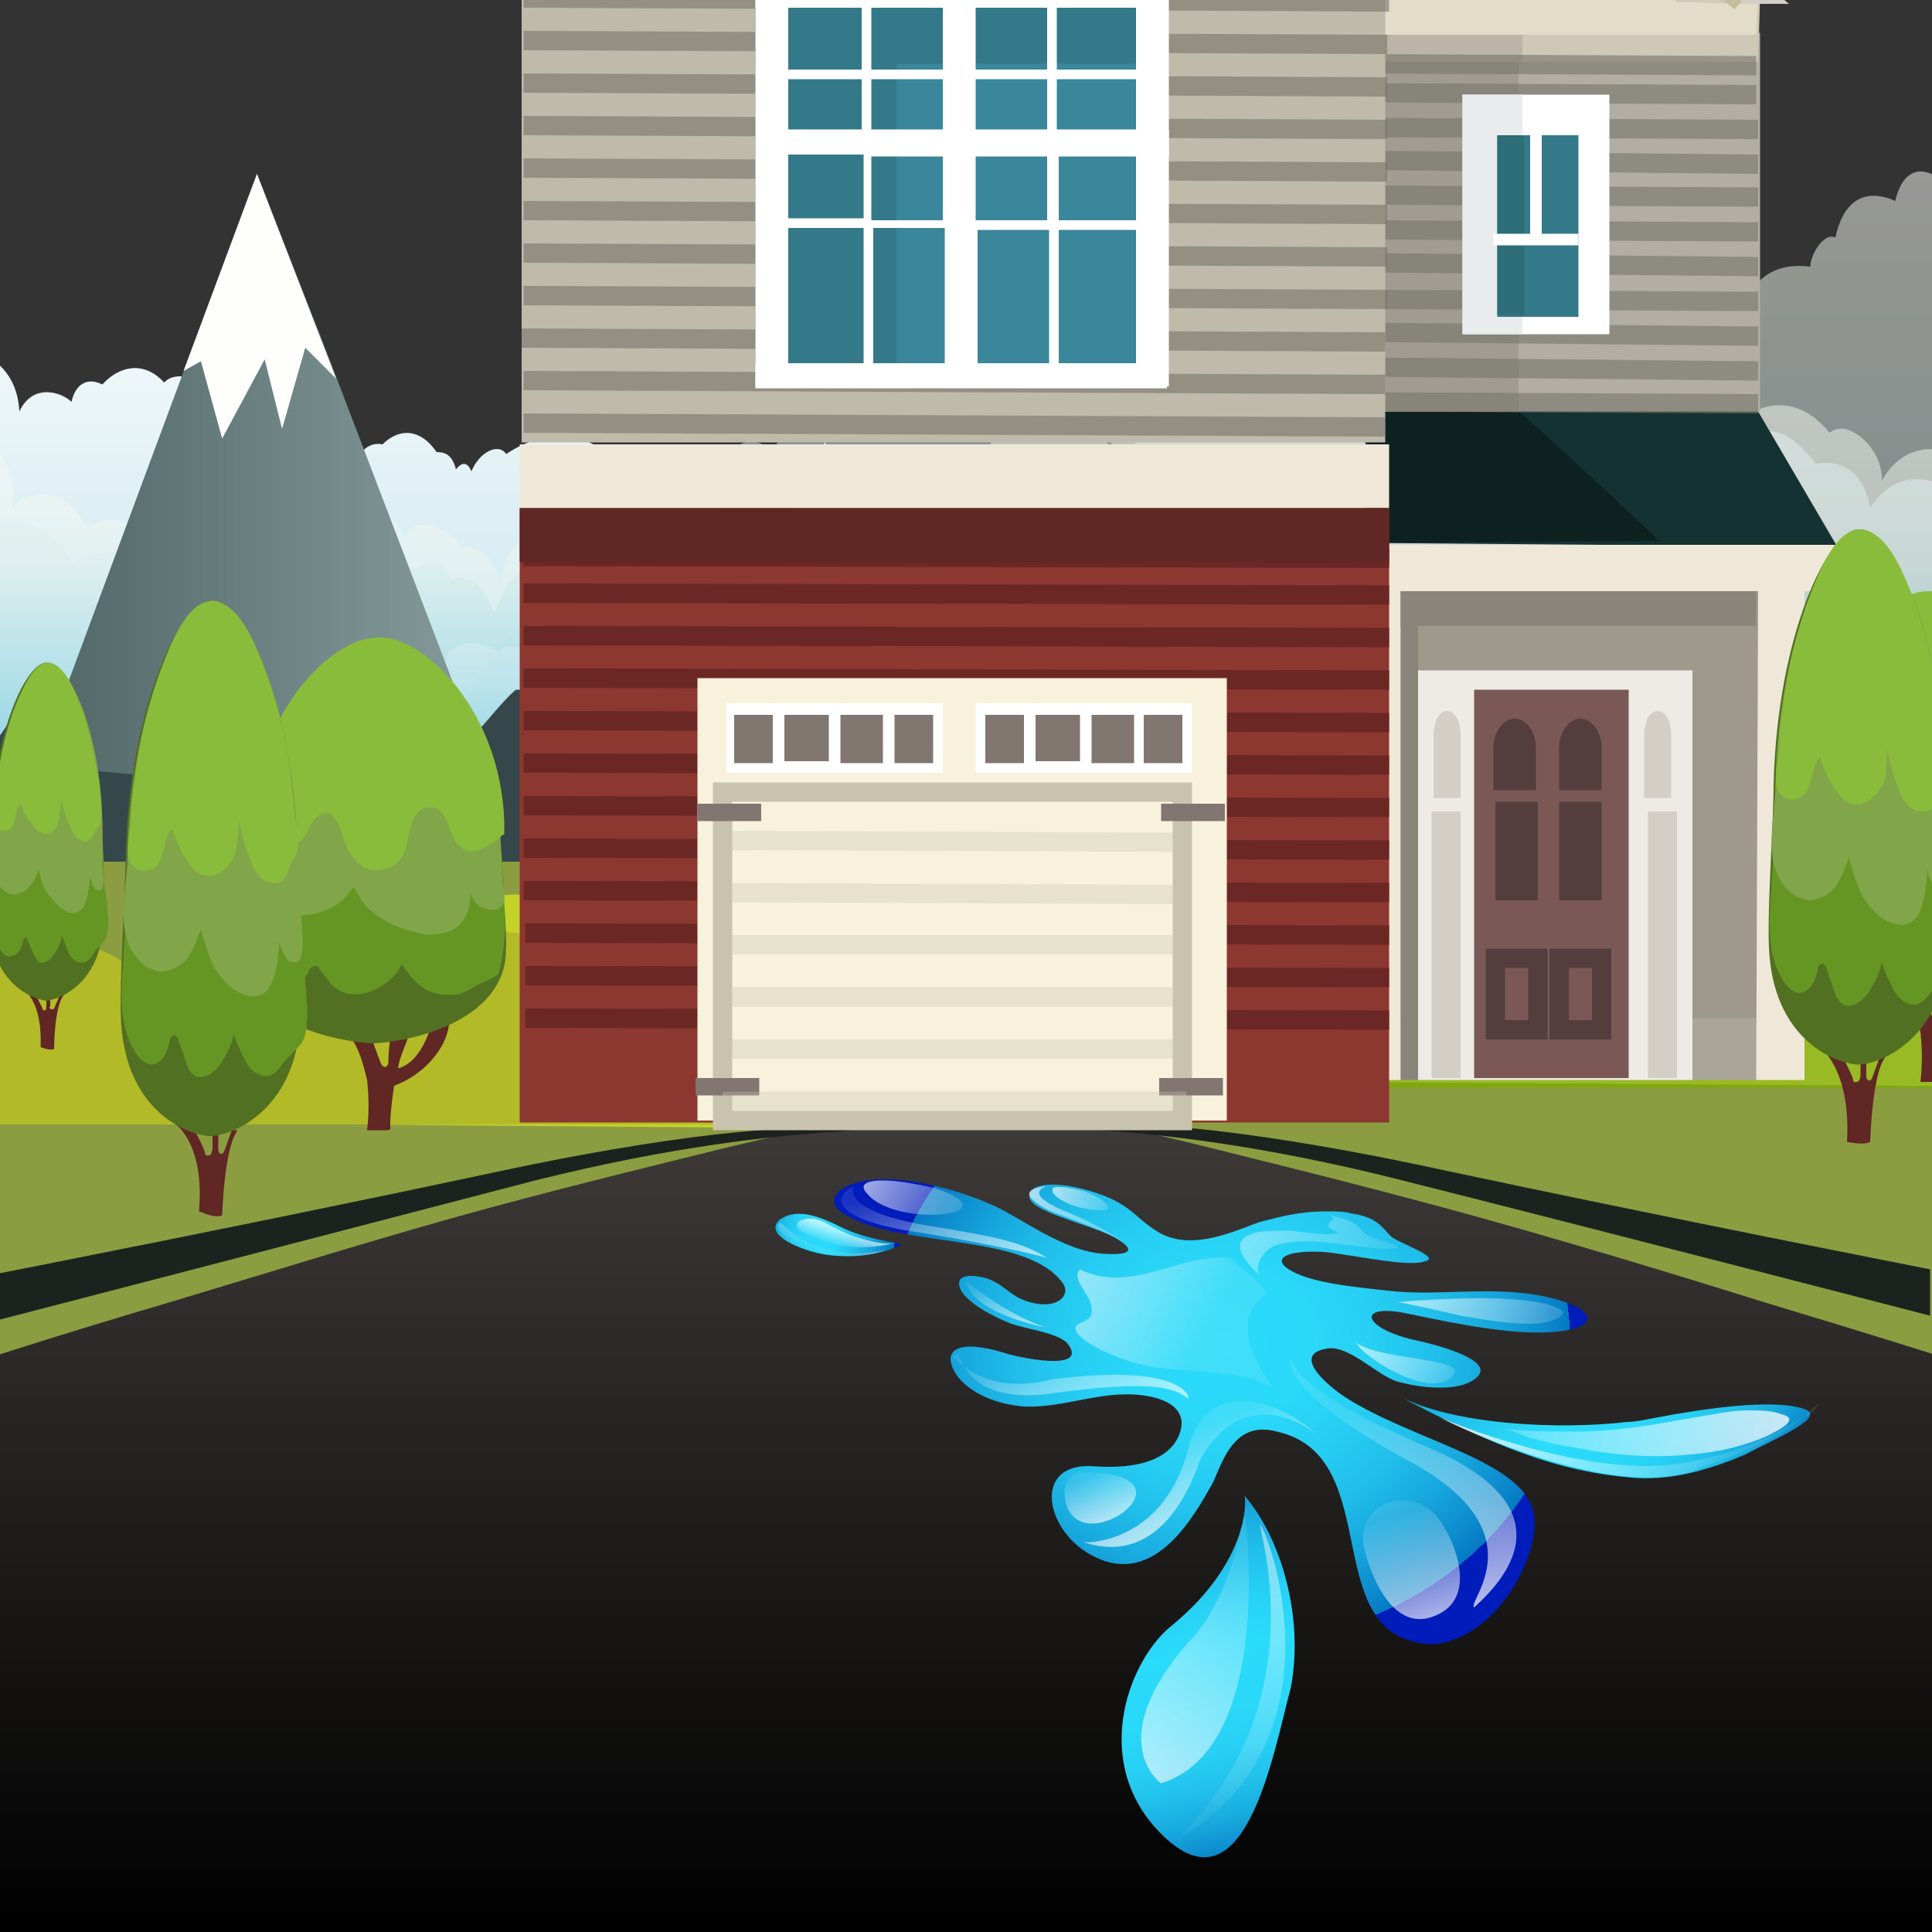 <?xml version="1.0" encoding="utf-8"?>
<!-- Generator: Adobe Illustrator 19.0.0, SVG Export Plug-In . SVG Version: 6.00 Build 0)  -->
<svg version="1.1" id="Layer_1" xmlns="http://www.w3.org/2000/svg" xmlns:xlink="http://www.w3.org/1999/xlink" x="0px" y="0px"
	 viewBox="0 0 100 100" style="enable-background:new 0 0 100 100;" xml:space="preserve">
<rect x="0" y="0" width="100" height="100" fill="#333333" stroke="none"/>
<style type="text/css">
	.st0{clip-path:url(#XMLID_171_);}
	.st1{fill-rule:evenodd;clip-rule:evenodd;fill:url(#XMLID_172_);}
	.st2{opacity:0.5;fill-rule:evenodd;clip-rule:evenodd;fill:url(#XMLID_173_);}
	.st3{opacity:0.5;fill-rule:evenodd;clip-rule:evenodd;fill:url(#XMLID_174_);}
	.st4{opacity:0.5;fill-rule:evenodd;clip-rule:evenodd;fill:url(#XMLID_176_);}
	.st5{opacity:0.5;fill-rule:evenodd;clip-rule:evenodd;fill:url(#XMLID_177_);}
	.st6{opacity:0.5;fill-rule:evenodd;clip-rule:evenodd;fill:url(#XMLID_178_);}
	.st7{fill:url(#XMLID_184_);}
	.st8{fill:#FEFEFD;}
	.st9{fill:url(#XMLID_190_);}
	.st10{fill:#35474A;}
	.st11{fill:url(#XMLID_191_);}
	.st12{fill:url(#XMLID_192_);}
	.st13{fill:url(#XMLID_193_);}
	.st14{fill:url(#XMLID_194_);}
	.st15{fill:url(#XMLID_195_);}
	.st16{fill:url(#XMLID_196_);}
	.st17{clip-path:url(#XMLID_171_);fill:#8C9D41;}
	.st18{fill:#C3D32A;}
	.st19{fill:#B3BA27;}
	.st20{clip-path:url(#XMLID_171_);fill:url(#XMLID_197_);}
	.st21{clip-path:url(#XMLID_171_);fill:#1C231F;}
	.st22{fill:#7FA810;}
	.st23{fill:#9ABA25;}
	.st24{fill:#A8A18F;}
	.st25{fill:#9E998B;}
	.st26{fill:#AAA599;}
	.st27{fill:none;}
	.st28{fill:#153233;}
	.st29{fill:#EFE8D8;}
	.st30{fill:#EDEBE6;}
	.st31{fill:#89857A;}
	.st32{fill:#0D2121;}
	.st33{fill:#B2AEA3;}
	.st34{fill:#A09C92;}
	.st35{fill:#CEC8B7;}
	.st36{fill:#E2DCC9;}
	.st37{fill:#77746B;}
	.st38{fill:#D3C9B8;}
	.st39{fill:#D3CEC7;}
	.st40{fill:#BCB5A6;}
	.st41{fill:#7A5856;}
	.st42{fill:#543D3D;}
	.st43{fill:none;stroke:#543D3D;stroke-miterlimit:10;}
	.st44{fill:#D3CFC7;}
	.st45{fill:none;stroke:#C6BC9E;stroke-miterlimit:10;}
	.st46{opacity:0.61;}
	.st47{fill:none;stroke:#77746B;stroke-miterlimit:10;}
	.st48{fill:#FFFFFF;}
	.st49{fill:#E8ECED;}
	.st50{fill:#347989;}
	.st51{fill:#2D6D77;}
	.st52{fill:#E2DBCC;}
	.st53{fill:#BFBAA9;}
	.st54{fill:#8C372F;}
	.st55{fill:none;stroke:#6B2724;stroke-miterlimit:10;}
	.st56{fill:#E5E1DA;}
	.st57{fill:#8E8A7E;}
	.st58{fill:#3A869B;}
	.st59{fill:#A5A092;}
	.st60{fill:#337989;}
	.st61{fill:#602724;}
	.st62{fill:#F8F2DC;}
	.st63{fill:none;stroke:#C9C3AD;stroke-miterlimit:10;}
	.st64{fill:#827671;}
	.st65{opacity:0.35;}
	.st66{fill:#527022;}
	.st67{fill:#659624;}
	.st68{fill:#81A549;}
	.st69{fill:#8ABC3B;}
	.st70{fill:#F9F4E4;}
	.st71{fill:url(#XMLID_198_);}
	.st72{fill:url(#XMLID_199_);}
	.st73{fill:url(#XMLID_202_);}
	.st74{fill:url(#XMLID_204_);}
	.st75{fill:url(#XMLID_205_);}
	.st76{fill:url(#XMLID_218_);}
	.st77{fill:url(#XMLID_219_);}
	.st78{fill:url(#XMLID_220_);}
	.st79{fill:url(#XMLID_228_);}
	.st80{fill:url(#XMLID_230_);}
	.st81{fill:url(#XMLID_233_);}
	.st82{opacity:0.6;fill:url(#XMLID_235_);}
	.st83{fill:url(#XMLID_239_);}
	.st84{fill:url(#XMLID_243_);}
	.st85{fill:url(#XMLID_246_);}
	.st86{fill:url(#XMLID_272_);}
	.st87{fill:url(#XMLID_273_);}
	.st88{fill:url(#XMLID_274_);}
	.st89{opacity:0.6;fill:url(#XMLID_275_);}
	.st90{fill:url(#XMLID_276_);}
	.st91{fill:url(#XMLID_277_);}
	.st92{opacity:0.5;fill:url(#XMLID_278_);}
	.st93{fill:url(#XMLID_279_);}
	.st94{fill:url(#XMLID_280_);}
	.st95{fill:url(#XMLID_281_);}
</style>
<g id="XMLID_11_">
	<defs>
		<rect id="XMLID_1_" y="0" width="100" height="100"/>
	</defs>
	<clipPath id="XMLID_171_">
		<use xlink:href="#XMLID_1_"  style="overflow:visible;"/>
	</clipPath>
	<g id="XMLID_148_" class="st0">
		<g id="XMLID_309_">
			<linearGradient id="XMLID_172_" gradientUnits="userSpaceOnUse" x1="15.234" y1="52.974" x2="15.234" y2="11.132">
				<stop  offset="0" style="stop-color:#85CCDB"/>
				<stop  offset="0.519" style="stop-color:#D4EBF3"/>
				<stop  offset="0.845" style="stop-color:#F1F8F9"/>
				<stop  offset="1" style="stop-color:#FFFFFF"/>
			</linearGradient>
			<path id="XMLID_227_" class="st1" d="M-5.8,17c0.8-0.5,2.5-1.3,4.2,1.2c0.9,0,2.5,0.9,2.6,3.1c0.7-1.5,2.2-1,2.7-0.5
				c0.2-0.9,0.8-1.3,1.6-0.9c0.8-0.9,2.1-1.3,3.2-0.1c0.6-0.7,2.4-0.3,3.2,1.7c0,0,2.4-0.7,2.4,2.7c0.3-0.2,0.9-0.7,1.6,0.5
				c0.3-0.5,1.2-1.3,2.6-0.5c0.1-0.3,0.5-1.4,1.5-1.2c0.8-0.8,1.9-0.9,2.8,0.4c0.4,0,0.8,0.1,1,0.9c0.3-0.4,0.6-0.4,0.8,0.1
				c0.4-1,1.4-1.5,1.8-0.9c2.7-1.8,5.7-1,7,2.7c0.1-1.5,4.5-1.5,4.4,1.8c0.6-0.7,2.7-1.6,2.4,0.8c0.5,0,4.5,5.3,4.3,6.9
				c5.8,1.1,8.2,13.8-1.8,12.9c-0.6,1-4.6,1.9-5.9,1C23,56.8,4.9,50.2-10.8,50.2c-4.1,0-6.6-1.1-8.2-2.8v-35
				C-15.2,9.3-7,12.5-5.8,17z"/>
			<linearGradient id="XMLID_173_" gradientUnits="userSpaceOnUse" x1="75.189" y1="54.224" x2="75.189" y2="7.561">
				<stop  offset="0" style="stop-color:#00B4D3"/>
				<stop  offset="0.525" style="stop-color:#D0E9EA"/>
				<stop  offset="0.85" style="stop-color:#F3F8F0"/>
				<stop  offset="1" style="stop-color:#FFFFFF"/>
			</linearGradient>
			<path id="XMLID_226_" class="st2" d="M119.8,17.1c-0.2-1.8-1.8-2.7-3.7-2.3c-0.5-1.1-2.2-1.8-4.6-0.4c-0.7-2-1.8-3.2-3.8-2.9
				c-0.5-1.1-1.9-1.9-2.8-0.5c-1.4-2-2.4-2.3-3.7-0.8c-1-1.6-2.6-2-3.1,0.2c-1.6-0.7-2.7,0-3.1,1.9c-0.6-0.3-1.3,0.9-1.3,1.5
				c-1.7-0.2-2.9,0.4-3.8,2.6c-1.1-2-1.7-2.9-3.8-2c-0.3-1.9-0.7-3-2.2-3.5c-0.5-0.8-1.2-0.6-1.7-0.2c-0.5-1.2-0.8-1.3-1.8-1.4
				c-1.8-1.3-4.4-0.6-5.9,0.5c-1.9-1-3.2,0.8-3.9,2.7c-1.9-1-3.7-1.4-4.7,1.3c-3.1-3-4.7-4.7-7.2-0.4c-0.6-0.9-1.6-2.2-2.8-0.4
				c-0.7-0.5-2.1-1-1.9,1.2c-3.5,0-4.2,1.2-5.3,4.7c-1.8-0.9-2.7,0.1-3.1,1.9c-1.4-0.2-2.5,0.2-2.7,2.1c-1.1-1.4-2.3-1-2.9,0.5
				c-1.1-1.1-2.3-0.5-2.7,1.3c-1.4-0.4-3.9,1.7-3.6,4.4c-4.3,1.1-10.1,3.8-10.2,10.9c-0.1,3.5,1.5,6.4,3.5,8.4
				c3.3,3.2,7.8,4.2,11.7,4.2h87.6l1.1-0.1c0-10.7,0-21.3,0-32c-0.7-1.1-1.7-1.9-3.5-1.4C123.3,17.2,120.6,16.6,119.8,17.1z"/>
			<linearGradient id="XMLID_174_" gradientUnits="userSpaceOnUse" x1="52.448" y1="59.114" x2="52.448" y2="11.319">
				<stop  offset="0" style="stop-color:#00B4D3"/>
				<stop  offset="0.335" style="stop-color:#D0E9EA"/>
				<stop  offset="0.687" style="stop-color:#F3F8F0"/>
				<stop  offset="1" style="stop-color:#FFFFFF"/>
			</linearGradient>
			<path id="XMLID_225_" class="st3" d="M85.2,21.4c-1-1.6-2.3-1.8-3.4-0.6c-0.5-1.4-2.5-2.4-4.2-1.2c-0.2-1-2.8-3.3-4.5-1.4
				c-0.1-0.7-0.8-2.6-2.6-1.5C69.7,15.8,68,16,68,17.5c-2.3-1-2.7,0.4-2.8,1c-1.2-0.8-2.2-0.5-2.8,0.9c-0.8-0.2-2-0.3-2.7,0.9
				c-0.9,0.3-2.1,1-2.2,2.9c-1.3-2-2.2-1.4-3.3-0.9c-1.4-0.9-2.7,0.1-3,0.8c-1,0-1.9,0.4-2.5,1.8c-1-1-2.5-0.6-3.2,0.2
				c-1.2-0.4-2.2-0.2-2.5,1.1c-0.5-1.5-2.3-1.5-2.5-0.8c-0.8-1.1-3.2-0.8-3.6,0.8c0-0.3-2.1,0.4-2.1,2c-0.7-0.3-1.3-1.5-3-0.5
				c-0.4-0.8-1.8-1.1-2.5-0.1c-1.5-0.4-3,0.1-3.4,2.5c-0.2-0.9-1.1-2.1-2-1.7c-0.4-1-2.5-1.9-2.9-0.6c-0.9-1.3-1.4-1.8-2.6-1.4
				c-1.2-1.7-2.9-1.9-3.8-0.6c-0.7-0.5-2.6,0.3-2.5,1.4c-0.7-1.2-1.5-1.4-2.5-0.4c-0.7-0.2-1.7-0.2-1.8,1.4c-1-1.4-1.9-1.6-3.3-0.9
				c-1.1-2.1-3.1-2.1-3.9-0.9c0.4-2.5-1.1-3.7-2.3-4c-0.9-1.1-2-0.4-2.2,0.5c-0.8-0.2-1.5,0.4-1.5,1.4c-0.3-0.7-0.9-1-1.7-0.8v24
				v4.5h6.9h102.9c9.2,0,10.1-5.6,9-12.9c1.2-4.7,0.1-9.5-3.8-12.7c-0.1-2.4-1.3-2.9-2.4-2.9c-1-1.4-2.6-1.5-4.4,0.1
				c-1.1-0.7-2.8-0.4-3.7,1.3c0.1-1.7-1.8-3.3-2.7-2.5c-1.7-2.1-3.7-1.5-4.6-0.6C88.8,19.9,87.6,19.6,85.2,21.4z"/>
			<linearGradient id="XMLID_176_" gradientUnits="userSpaceOnUse" x1="51.914" y1="50.928" x2="51.914" y2="17.689">
				<stop  offset="0" style="stop-color:#00AFD0"/>
				<stop  offset="0.283" style="stop-color:#42BDDB"/>
				<stop  offset="0.658" style="stop-color:#DBEEEC"/>
				<stop  offset="1" style="stop-color:#F2F9FB"/>
			</linearGradient>
			<path id="XMLID_224_" class="st4" d="M68.5,18.7c-0.8-0.3-2.2-0.4-2.7,1.5c-0.8-0.9-2.1-1.1-2.8,0.6c-0.9-0.5-1.9-0.5-2.6,0.8
				c-0.7,0.2-1.6,0.5-1.7,1.7c-0.5,0.3-0.7,1-0.7,1.7c-1.1-1.6-2.4-1.6-3.8-1c-1.2-0.8-2.2,0-2.4,1c-0.8-0.8-2.5,0-2.8,1.2
				c-0.8-0.8-1.8-1.3-2.8,0c-1-0.4-2.3-1.1-3.1,1.9c-0.4-1.1-2.4-2.4-4.5-0.6c-0.9-0.7-2.4-0.4-2.8,2.1c-1.5-1.2-2.4-1.3-4.4-0.2
				c-0.5-1-1.4-0.7-1.7-0.1c-2.6-0.6-3.4,0.6-4.1,2.4c-0.3-0.5-0.8-2.2-2.3-1.7c-0.4-1.1-1.1-1-2-0.5c-0.7-1.4-1.6-2.3-3.4-1.7
				c-1.7-1.9-4.1-1.1-5.4,0.5c-2.1-0.9-3.8-0.8-4.4,2.1c-0.7-1.5-2.2-2.5-4.3-1.2c-0.8-1.5-2.8-2.9-4.1-2c-0.5-3.5-4.2-4.1-5-0.6
				c-0.8-0.5-1.5-0.8-2.2-0.8v22.3c0.1,0.3,0.3,0.6,0.4,0.9c1.4,3,8.5,1.4,11.1,1.4c32.8,0,65.5,0,98.3,0c6,0,9.3-2.8,7.9-11.1
				c0-0.1,0-0.3-0.1-0.4c0-0.1,0.1-0.3,0.1-0.4c1.3-5-0.7-8.9-3.8-11.5c-0.1-1.8-0.9-2.2-1.9-2.1c-1.5-1.9-3-0.5-3.7,0.4
				c-1.4-0.9-3-0.6-4,1c-0.2-1.2-0.9-2.6-2.8-2.3c-1.7-2.1-2.8-2.2-4.7-0.5c-1.5-2.4-3.1-1.8-4.6-0.2c-1-2-2.6-1.9-3.5-0.3
				c-0.7-2.8-3.2-3-4.6-1.4c-0.4-2.7-2.5-3-4-1.8c-0.1-1.2-0.7-2.1-2.2-1.6C69.6,17.3,69,17.5,68.5,18.7z"/>
			<linearGradient id="XMLID_177_" gradientUnits="userSpaceOnUse" x1="43.495" y1="50.865" x2="43.495" y2="30.097">
				<stop  offset="0" style="stop-color:#00AED1"/>
				<stop  offset="0.75" style="stop-color:#D0E9F0"/>
				<stop  offset="1" style="stop-color:#EBF6FA"/>
			</linearGradient>
			<path id="XMLID_223_" class="st5" d="M42.9,31c-1.1-0.5-3.4-0.1-3.5,2.4c-0.4-0.1-0.8-0.3-1.2-0.4c-1.3-1.5-2.6-1.6-3.9-0.1
				c-0.2,0.2-0.3,0.4-0.5,0.5c-0.2-0.2-0.3-0.3-0.5-0.5c-0.5-0.5-1.3-0.6-1.9-0.5c-0.8,0.2-1.6,0.9-1.7,2c-0.1,0.3-0.1,0.6-0.2,0.9
				c-0.4-0.5-0.6-0.6-1.2-0.1c0-1.2-1.8-2.2-2.5-1.5c-2.3-1.2-3.2,0.3-3.6,3.1c-1.8-1.6-2.8-1.8-3.8,0.4C16.2,35.9,14.3,36,13,39
				c-2.2-0.3-2.7,1.2-3.1,3.3c-1-0.8-2.8-1.5-3.5,1.1c-1.6-0.7-3.6-1.1-3.9,1.2c-1.2-1-2.5-2.3-4,0.2c-0.7,0-2.4-0.7-2.6,1.3
				C-4.9,47-5,47.8-4.7,48.4c1,2.3,5.3,2.4,7.1,2.4c28,0,56.1,0,84.1,0c9.2,0,4.2-4.8,1.8-10.4c1.1-4-3.5-11.3-6.9-6.6
				c-1.2-2.6-3.1-3.1-5.2-1.9c-2.1-1.2-5.4,0.4-7.3,2.3c-1-2.5-4-2.9-4.3-2.9c-1.6-2.3-3.9-1.2-5.7,0.7c-1.1-2.4-3.8-2.9-5.4-0.3
				c-1.5-1.7-2.4-2.4-3.7-0.3c-0.6-0.9-3.2-0.8-4.2,1C45.4,31.5,44.2,30,42.9,31z"/>
			<linearGradient id="XMLID_178_" gradientUnits="userSpaceOnUse" x1="72.574" y1="52.397" x2="72.574" y2="21.855">
				<stop  offset="0" style="stop-color:#00AFDB"/>
				<stop  offset="0.497" style="stop-color:#CFEAF6"/>
				<stop  offset="0.856" style="stop-color:#EBF6FA"/>
				<stop  offset="1" style="stop-color:#FFFFFF"/>
			</linearGradient>
			<path id="XMLID_222_" class="st6" d="M141.8,34.4c-0.1-0.6-1.8-4-4.4-2.3c-1.7-1-2.5-0.3-3.3,2.3c0.1-2.4-2-3-2.4-1.9
				c-0.4-2.1-1.1-3.5-3-1.9c0.7-2.2-0.6-3.3-1.4-3.1c-0.9-1.5-2.6-2.7-4-0.8c-0.3-0.6-0.5-0.7-0.9-0.7c-0.4-1-1.1-1.6-2.1-1.5
				c-1.1-2.9-4.1-3.3-5.2-2c-0.8-0.8-2.8-1.1-3.1,1.8c-1.1,0.1-1.6,0.9-1.4,3.3c-0.8-1.1-1.9-0.7-2,0.8c-0.8,0.1-1.3,0.8-1.4,2
				c-0.4-1.3-1.5-1.4-2-0.1c-0.9-0.2-1.4,0.7-1.1,2.4c-1.4-1.5-2.9,0.2-3,0.9c-0.9-1-2.7-3-4.4,0c-0.6-0.9-1.3-0.9-2,0
				c-0.3-1.2-2.1-2-3.4,0.2c-1.1-0.3-1.4,0.2-1.9,1.3c-0.1-1.1-1.5-2.5-2.8-1.5c-2.3-2.8-5.6-3.2-7,1.2c-0.9-1.3-1.9-1.5-2.4,0
				c-3.1-0.3-3.9,2.4-4.1,3.8c-1.4-1.1-3.9-1.6-5.1,1.5c-0.7-0.3-2.2,0.3-1.7,2.8c-1.2-0.5-1.9-0.4-2.5,0c-0.6,0.4-1.1,0.9-1.6,1.3
				c-1.4-0.9-3.1,1.2-2.8,2.8c-0.4-1.8-1.6-2.4-2.9-1.6c-0.7-0.8-1.1,0-1.3,0.8c-1.3-0.5-2.2,0.3-2.6,2.5c-0.3-2.1-1.4-3.2-2.4-2.7
				c0.1-1.2,0.3-2.1-1.2-2.3c-0.3-1.5-0.9-2-1.9-0.8c-1.7-1.1-2.8,0.6-2.9,2.1c-0.9-1.1-1.6-0.9-2.1,0.8c-1-0.7-2.2-0.2-2.8,1.6
				c-0.2-1.3-0.6-2.4-1.8-2.1c-0.8-1-2.5-0.7-3.2,0.9c-0.6-1.3-1.7-1.8-3.1-0.4c-0.4-0.6-1.3-1-1.8,0.2c-0.5-0.3-1.2,0-1.3,0.8
				c-0.4-0.2-0.8,0.2-0.8,0.9c-0.3-0.5-0.8-0.7-1.1,0c0-0.3-0.1-0.6-0.4-0.5c0-0.2,0-0.4-0.2-0.3c-0.4-0.8-1-1.2-2.1,0.1
				c-0.2-0.9-1.1-1.2-1.5-0.3c-1.3-0.5-2.2-0.1-2.6,1.5c-0.9-0.8-2.2-0.7-2.5,0.9c-0.4-1.8-1.6-2-2.4-1.4c-0.3-0.3-0.8-0.3-0.8,0.6
				c-0.2-0.1-0.6,0.1-0.5,0.7c-0.9-1.1-1.3-0.8-1.8-0.2c-0.6-0.1-1.3,0.1-1.8,1.1c-0.3-1-2.2-1-2.8,0.3c-0.8-0.2-1.4,0.1-1.5,1.1
				c-0.1-1.7-4.6,1.2,0.3,1.2c45.4,0,90.8,0,136.2,0C141.8,40.5,141.8,46.4,141.8,34.4z"/>
		</g>
		<g id="XMLID_296_">
			<linearGradient id="XMLID_184_" gradientUnits="userSpaceOnUse" x1="-1.678" y1="29.277" x2="28.928" y2="29.277">
				<stop  offset="0" style="stop-color:#485E5E"/>
				<stop  offset="1" style="stop-color:#90A5A6"/>
			</linearGradient>
			<polygon id="XMLID_217_" class="st7" points="-1.7,49.4 13.3,9 16.9,18.2 28.9,49.6 			"/>
			<polygon id="XMLID_216_" class="st8" points="15.8,18 14.6,22.2 13.7,18.6 11.5,22.7 10.4,18.7 9.5,19.2 13.3,9 17.4,19.6 			"/>
		</g>
		<g id="XMLID_291_">
			<linearGradient id="XMLID_190_" gradientUnits="userSpaceOnUse" x1="16.717" y1="39.843" x2="47.935" y2="39.843">
				<stop  offset="0" style="stop-color:#485E5E"/>
				<stop  offset="1" style="stop-color:#90A5A6"/>
			</linearGradient>
			<polygon id="XMLID_215_" class="st9" points="16.7,50.9 32,28.7 35.6,33.7 47.9,51 			"/>
			<polygon id="XMLID_214_" class="st8" points="34.5,33.6 33.4,35.9 32.4,33.9 30.2,36.2 29,34 28.1,34.3 32,28.7 36.2,34.5 			"/>
		</g>
		<path id="XMLID_211_" class="st10" d="M126.2,55.8c0,0-1.1-2.3-2.6-2.4c0,0-2.9-2.3-4-3.6c0,0-3.4-3.1-4.1-6.5l-1.2,1l-0.9-0.8
			l-1.1,0.6l-4.9-6.5c0,0-3.8,5.8-3.9,7c0,0-2.5,0.4-2.9,1.1l-3.3-1.4l-3,2.8l-1.1-0.6l-1.1,0.9l-0.4-0.1l-2.7-4.1l-1.1,1l-1.2-1.8
			l-1.3-0.1l-1.8-4.6L82.9,38l-0.8-0.8L81,37.9l-1.7,1.8l-0.9-0.4l-0.8-3.1L77.2,37c0,0-1.4-1.6-1.7-2.8c0,0-0.4,0.7-1.2,1.7
			c0,0-0.8,1.3-2.4,3.5c0,0-0.7,0.1-1.3-0.6c0,0-2-0.3-4.1,2.8l-1-0.5l-1.6,2.5l-0.7,0.1c0,0-1.2,2-2.3,1.4L59,46.8l-1.1,0.5
			l-1.4,1.4l-0.7,1.8c0,0-1.4-0.1-2.8-0.9c0,0-3.4-1.5-4.2-3.4l-1.5,0.3l-1-0.6l-1.1,1l-1.5-3.3l-0.9,1.6L41.9,45l-0.7,1.3l-0.8-1.4
			l-0.7,1c0,0-2.4-3.5-3.7-3.9l-1.2-1.5l-2.6-0.3c0,0-3.7-4.5-4.9-4.5l-0.6,0c0,0-0.4,0.3-1.4,1.5c0,0-6.3,7.1-7.9,10
			c0,0-1.9,1-2.6,0.1c0,0,0,1.1-1.3,0.4c0,0-4.9-3.9-6.4-7.6l-3.4-0.3L1.4,36l-2.3,3.4l-0.6,0.4l-2.6,3.5l-1.3,1.3l-0.3,1.9
			c0,0-2.6,1-3.2,1.9c0,0-1.1,2-1.4,2.6l-3,3.8l-1.1,4L126,58.5L126.2,55.8z"/>
		<g id="XMLID_285_">
			<linearGradient id="XMLID_191_" gradientUnits="userSpaceOnUse" x1="27.392" y1="38.419" x2="58.61" y2="38.419">
				<stop  offset="0" style="stop-color:#485E5E"/>
				<stop  offset="1" style="stop-color:#90A5A6"/>
			</linearGradient>
			<polygon id="XMLID_213_" class="st11" points="27.4,53.8 42.7,22.9 46.3,29.9 58.6,54 			"/>
			<polygon id="XMLID_212_" class="st8" points="45.2,29.8 44,33 43.1,30.2 40.9,33.4 39.7,30.3 38.8,30.7 42.7,22.9 46.9,31 			"/>
		</g>
		<linearGradient id="XMLID_192_" gradientUnits="userSpaceOnUse" x1="27.636" y1="58.212" x2="27.636" y2="41.985">
			<stop  offset="0" style="stop-color:#036163"/>
			<stop  offset="1" style="stop-color:#00A0A4"/>
		</linearGradient>
		<path id="XMLID_210_" class="st12" d="M-1.5,49c0,0,2.6-0.1,3.4-1.9c0,0,2.3-1,3.4,0.4c0,0,2.7-4.8,4.1-3.6c0,0,5.2,3.9,15.9,2.7
			c0,0,15.3,2.4,23.5,6.8l7.8,0.1l-58.2,0.4V49z"/>
		<linearGradient id="XMLID_193_" gradientUnits="userSpaceOnUse" x1="61.34" y1="56.351" x2="61.34" y2="47.45">
			<stop  offset="0" style="stop-color:#036163"/>
			<stop  offset="1" style="stop-color:#00A0A4"/>
		</linearGradient>
		<path id="XMLID_209_" class="st13" d="M41.1,49.5c0,0,4.3,1.9,8.4-1c0,0,1.8,4.5,14.4,3.7c0,0,4.7-0.1,7.3-1c0,0,2.3-2.1,7.1,1
			l3.2,1.9H41.4L41.1,49.5z"/>
		<linearGradient id="XMLID_194_" gradientUnits="userSpaceOnUse" x1="41.52" y1="57.38" x2="41.52" y2="46.773">
			<stop  offset="0" style="stop-color:#036163"/>
			<stop  offset="1" style="stop-color:#00A0A4"/>
		</linearGradient>
		<path id="XMLID_208_" class="st14" d="M26.3,54.7c0,0,5-10,16.9-5.7c0,0,5.7,4,13.5,4.6"/>
		<linearGradient id="XMLID_195_" gradientUnits="userSpaceOnUse" x1="101.029" y1="56.592" x2="101.029" y2="48.5">
			<stop  offset="0" style="stop-color:#036163"/>
			<stop  offset="1" style="stop-color:#00A0A4"/>
		</linearGradient>
		<path id="XMLID_207_" class="st15" d="M112.4,54.1V51c0,0-0.2-2.8-6.2-0.9c0,0-7.1,4.2-16.5,3.4l10.2,1L112.4,54.1z"/>
		<linearGradient id="XMLID_196_" gradientUnits="userSpaceOnUse" x1="89.402" y1="56.858" x2="89.402" y2="48.89">
			<stop  offset="0" style="stop-color:#036163"/>
			<stop  offset="1" style="stop-color:#00A0A4"/>
		</linearGradient>
		<path id="XMLID_206_" class="st16" d="M103,54.8c0,0-10.1-3.6-12.8-4.6c0,0-4.6-1.6-7.7,1.3c0,0-4.8,2.5-6.9,2.5L103,54.8z"/>
	</g>
	<rect id="XMLID_203_" x="-0.5" y="44.6" class="st17" width="100.5" height="55.4"/>
	<g id="XMLID_175_" class="st0">
		<path id="XMLID_157_" class="st18" d="M39.6,51.1c-0.2,0-0.5,0-0.7,0.1c-0.3-2.5-2.6-4.5-5.5-4.5c-1.3,0-2.5,0.4-3.4,1.1
			c-0.8-0.9-2-1.5-3.3-1.5c-0.6,0-1.2,0.1-1.8,0.4c-0.8-1.2-2.3-2.1-3.9-2.1c-1.2,0-2.3,0.5-3.1,1.2c-0.3-0.1-0.7-0.1-1.1-0.1
			c-2.4,0-4.3,1.9-4.4,4.3c-0.9,0.3-1.6,1-2.1,1.9c-0.2-0.4-0.6-0.7-1-0.9c-1.8-1.1-4.2-1.1-6,0.1c-1.8,1.2-2.8,3.3-2.8,5.4
			c0,0.5,0.1,1.1,0.3,1.6h1.5h3.9l36.1,0.3c0.4-0.7,0.7-2.2,0.7-3.1C42.9,52.9,41.4,51.1,39.6,51.1z"/>
		<path id="XMLID_156_" class="st19" d="M39.8,57.7C39.8,57.7,39.9,57.7,39.8,57.7c0-0.8-0.1-1.5-0.4-2.1l-0.1-0.5
			c0,0.2,0,0.3,0.1,0.5c-0.8-1.8-2.6-3.1-4.8-3.1c-0.8,0-1.6,0.2-2.3,0.5c-1-2.8-3.7-4.8-6.8-4.8c-0.7,0-1.4,0.1-2,0.3
			c-1.6-2.8-4.7-4.7-8.2-4.7c-4.1,0-7.6,2.5-8.9,6c-1.1-0.7-2.3-1.1-3.7-1.1c-3.7,0-6.7,3.1-6.8,6.9c0,0.4,0,0.8,0.1,1.2
			c0,0.5,0.1,1,0.4,1.4c0,0,0,0,0,0h0H7.2h0.9h0.7h3h7h4.3h3.1h0.5h2.7h2.6h1.5h2.3h4h0C39.9,58,39.9,57.9,39.8,57.7z"/>
	</g>
	<linearGradient id="XMLID_197_" gradientUnits="userSpaceOnUse" x1="50.01" y1="100.004" x2="50.01" y2="57.56">
		<stop  offset="0" style="stop-color:#000000"/>
		<stop  offset="1" style="stop-color:#3E3B39"/>
	</linearGradient>
	<path id="XMLID_9_" class="st20" d="M58.3,58.4c0,0,1.5,0.3,4.3,1c2.8,0.7,6.9,1.7,12.1,3.1c5.2,1.4,11.5,3.3,16.6,4.9
		c5,1.5,8.8,2.7,8.8,2.7v14.9V100H50H0V85.1V70.1c0,0,3.7-1.2,8.8-2.7c5-1.5,11.4-3.5,16.6-4.9c5.2-1.4,9.4-2.4,12.2-3.1
		c2.9-0.7,4.4-1,4.4-1s6-0.3,8.2-0.3C52.3,58.1,58.3,58.4,58.3,58.4z"/>
	<path id="XMLID_8_" class="st21" d="M57.1,58.3l-2.6-0.1c0,0,0.4,0.1,1.3,0.2c0.3,0,0.7,0.1,1.2,0.1c2.8,0.2,8,0.7,15.2,2.5
		c11.5,2.9,27.7,7.1,27.7,7.1l0-2.4c0,0-13.8-2.7-25.5-5.2c-11.6-2.5-16.4-2.3-16.4-2.3L57.1,58.3z"/>
	<path id="XMLID_7_" class="st21" d="M43,58.4l2.3-0.1c0,0-0.6,0.1-1.3,0.2c-0.6,0.1-1.1,0.1-1.1,0.1c-2.8,0.2-8,0.7-15.2,2.5
		C16.2,64.1,0,68.3,0,68.3l0-2.4c0,0,13.8-2.7,25.5-5.2c11.6-2.5,16.4-2.3,16.4-2.3L43,58.4z"/>
	<g id="XMLID_150_" class="st0">
		<g id="XMLID_303_">
			<g id="XMLID_305_">
				<path id="XMLID_147_" class="st22" d="M124.3,54.7c0-3.2-2.5-5.7-5.5-5.7c-0.7,0-1.4,0.2-2.1,0.4c-0.7-1.8-2.2-3.1-4.1-3.6
					c0.1-0.5,0.2-1.1,0.2-1.7c0-3.6-2.7-6.6-6.2-7.1c-1.2-2.3-3.6-3.9-6.3-3.9c-2.5,0-4.7,1.3-6,3.4c-0.9-1.4-2.5-2.3-4.3-2.3
					c-2.9,0-5.2,2.3-5.2,5.1c0,0.1,0,0.3,0,0.4c0,0,0,0,0,0c-2.9,0-5.2,2.3-5.2,5.1c0,0.2,0,0.3,0,0.5c0,0,0,0,0,0
					c-2.8,0-5,2.1-5.2,4.8c-1.8,0.8-3.1,2.6-3.1,4.6c0,0.6,0.1,1.1,0.3,1.6h52.5C124.2,55.8,124.3,55.2,124.3,54.7z"/>
			</g>
			<path id="XMLID_146_" class="st23" d="M110.4,47.7c-0.3,0-0.6,0-0.9,0.1c-0.4-3.1-3.3-5.5-6.8-5.5c-1.6,0-3.1,0.5-4.2,1.3
				c-1-1.2-2.5-1.9-4.1-1.9c-0.8,0-1.5,0.2-2.2,0.5c-1-1.5-2.8-2.5-4.8-2.5c-1.5,0-2.9,0.6-3.9,1.5c-0.4-0.1-0.9-0.2-1.3-0.2
				c-2.9,0-5.3,2.3-5.5,5.2c-1.1,0.4-2,1.2-2.6,2.3c-0.3-0.5-0.7-0.9-1.2-1.2c-2.2-1.4-5.2-1.3-7.4,0.1c-2.2,1.4-3.5,4-3.4,6.6
				c0,0.7,0.1,1.3,0.3,2h1.8h4.8l44.5,0.3c0.5-0.8,0.9-2.7,0.9-3.9C114.4,49.9,112.6,47.7,110.4,47.7z"/>
		</g>
		<g id="XMLID_251_">
			<polygon id="XMLID_145_" class="st24" points="60,-23.4 56.9,-20.2 69.8,-1.8 86.7,-1.8 			"/>
			<rect id="XMLID_144_" x="72.3" y="29.4" class="st25" width="19.8" height="26.4"/>
			<rect id="XMLID_143_" x="71.1" y="52.7" class="st26" width="20" height="3.2"/>
			<polygon id="XMLID_142_" class="st27" points="71.4,21.3 91.2,21.3 95.3,28.5 71,28.2 			"/>
			<path id="XMLID_141_" class="st28" d="M70.7,21.1c0.3,0.1,20.3,0.2,20.3,0.2l4.1,7l-24.5-0.2L70.7,21.1z"/>
			<polygon id="XMLID_140_" class="st29" points="71.1,28.2 71.1,30.6 71.2,30.6 71.1,55.9 72.5,55.9 72.5,30.6 91,30.6 90.9,55.9 
				93.4,55.9 93.4,30.6 95.2,30.6 95.2,28.2 			"/>
			<path id="XMLID_139_" class="st30" d="M86.7,41.3c0,0,0-3.2,0-3.2c0-0.8-0.3-1.3-0.7-1.3s-0.7,0.5-0.7,1.3c0,0,0,3.2,0,3.2
				L86.7,41.3z"/>
			<rect id="XMLID_138_" x="72.5" y="30.6" class="st31" width="18.4" height="1.8"/>
			<path id="XMLID_137_" class="st32" d="M78.6,21.3c0.5,0.3,7.3,6.7,7.3,6.7l-15,0.1l-0.1-6.8L78.6,21.3z"/>
			<rect id="XMLID_136_" x="68.8" y="1.7" class="st33" width="22.3" height="19.6"/>
			<rect id="XMLID_135_" x="70.8" y="1.9" class="st34" width="7.8" height="19.4"/>
			<polygon id="XMLID_134_" class="st35" points="70.9,-0.1 86.5,-0.1 91.1,-0.1 91,3.2 71,3.2 			"/>
			<path id="XMLID_133_" class="st36" d="M70.9,1.8c0.3,0,20,0,20,0l0.1-2.1H70.9L70.9,1.8z"/>
			<path id="XMLID_132_" class="st37" d="M70.8-2.6c0.2,0,13.3,0.1,13.3,0.1l3.2,2.4L70.9-0.2L70.8-2.6z"/>
			<g id="XMLID_286_">
				<polygon id="XMLID_131_" class="st38" points="57.8,-20.6 60,-22.1 86.8,0.1 90.3,0.2 60.2,-24.3 56.4,-21.6 				"/>
				<path id="XMLID_130_" class="st39" d="M92.6,0.2L60.3-26.5c0,0-2.2,1.5-5.3,3.7l1.5,1.1c3.2-2.3,3.8-2.6,3.8-2.6L90.3,0.2H92.6z
					"/>
			</g>
			<rect id="XMLID_129_" x="71" y="1.8" class="st40" width="7.8" height="1.4"/>
			<rect id="XMLID_128_" x="72.5" y="30.6" class="st31" width="0.9" height="25.3"/>
			<g id="XMLID_271_">
				<rect id="XMLID_127_" x="73.4" y="34.7" class="st30" width="14.2" height="21.2"/>
				<rect id="XMLID_126_" x="76.3" y="35.7" class="st41" width="8" height="20.1"/>
				<path id="XMLID_125_" class="st42" d="M79.5,40.9c0,0,0-2.1,0-2.2c0-0.8-0.5-1.5-1.1-1.5c-0.6,0-1.1,0.7-1.1,1.5
					c0,0,0,2.1,0,2.2L79.5,40.9z"/>
				<path id="XMLID_124_" class="st42" d="M82.9,40.9c0,0,0-2.1,0-2.2c0-0.8-0.5-1.5-1.1-1.5c-0.6,0-1.1,0.7-1.1,1.5
					c0,0,0,2.1,0,2.2L82.9,40.9z"/>
				<rect id="XMLID_123_" x="77.4" y="41.5" class="st42" width="2.2" height="5.1"/>
				<rect id="XMLID_122_" x="80.7" y="41.5" class="st42" width="2.2" height="5.1"/>
				<rect id="XMLID_121_" x="77.4" y="49.6" class="st43" width="2.2" height="3.7"/>
				<rect id="XMLID_120_" x="80.7" y="49.6" class="st43" width="2.2" height="3.7"/>
				<path id="XMLID_119_" class="st44" d="M75.6,41.3c0,0,0-3.2,0-3.2c0-0.8-0.3-1.3-0.7-1.3s-0.7,0.5-0.7,1.3c0,0,0,3.2,0,3.2
					L75.6,41.3z"/>
				<path id="XMLID_118_" class="st44" d="M86.5,41.3c0,0,0-3.2,0-3.2c0-0.8-0.3-1.3-0.7-1.3s-0.7,0.5-0.7,1.3c0,0,0,3.2,0,3.2
					L86.5,41.3z"/>
				<rect id="XMLID_117_" x="74.1" y="42" class="st44" width="1.5" height="13.8"/>
				<rect id="XMLID_116_" x="85.3" y="42" class="st44" width="1.5" height="13.8"/>
			</g>
			<polyline id="XMLID_115_" class="st45" points="56.2,-21.8 60,-24.4 90.1,0.1 			"/>
			<g id="XMLID_258_" class="st46">
				<line id="XMLID_114_" class="st47" x1="70.4" y1="3.3" x2="90.9" y2="3.4"/>
				<line id="XMLID_113_" class="st47" x1="69.9" y1="4.8" x2="90.9" y2="4.9"/>
				<line id="XMLID_112_" class="st47" x1="70.6" y1="6.6" x2="91" y2="6.7"/>
				<line id="XMLID_111_" class="st47" x1="70.8" y1="8.3" x2="91" y2="8.5"/>
				<line id="XMLID_110_" class="st47" x1="70.7" y1="10.1" x2="91" y2="10.2"/>
				<line id="XMLID_109_" class="st47" x1="70.8" y1="11.9" x2="91" y2="12"/>
				<line id="XMLID_108_" class="st47" x1="70.8" y1="13.6" x2="91" y2="13.8"/>
				<line id="XMLID_107_" class="st47" x1="70.9" y1="15.5" x2="91" y2="15.6"/>
				<line id="XMLID_106_" class="st47" x1="70.7" y1="17.2" x2="91" y2="17.4"/>
				<line id="XMLID_105_" class="st47" x1="70.7" y1="19" x2="91" y2="19.2"/>
				<line id="XMLID_104_" class="st47" x1="70.4" y1="20.8" x2="91" y2="20.9"/>
			</g>
			<g id="XMLID_252_">
				<rect id="XMLID_103_" x="75.7" y="4.9" class="st48" width="7.6" height="12.4"/>
				<rect id="XMLID_102_" x="75.7" y="4.9" class="st49" width="3.1" height="12.4"/>
				<rect id="XMLID_101_" x="77.5" y="7" class="st50" width="4.2" height="9.4"/>
				<rect id="XMLID_100_" x="77.5" y="7" class="st51" width="1.4" height="9.3"/>
				<polygon id="XMLID_99_" class="st48" points="79.8,12.1 79.8,6.7 79.2,6.7 79.2,12.1 77.3,12.1 77.3,12.7 81.7,12.7 81.7,12.1 
									"/>
			</g>
		</g>
		<path id="XMLID_98_" class="st52" d="M27.6-9.9c0.6-0.5,22.3-15.6,22.3-15.6L71.4-8.7L27.4-9L27.6-9.9z"/>
		<rect id="XMLID_97_" x="27" y="-4.8" class="st53" width="44.7" height="27.7"/>
		<g id="XMLID_236_" class="st46">
			<line id="XMLID_96_" class="st47" x1="27.1" y1="-2" x2="71.9" y2="-1.8"/>
			<line id="XMLID_95_" class="st47" x1="27.1" y1="-0.1" x2="71.9" y2="0.1"/>
			<line id="XMLID_94_" class="st47" x1="27.1" y1="2.1" x2="71.8" y2="2.3"/>
			<line id="XMLID_93_" class="st47" x1="27.1" y1="4.3" x2="71.8" y2="4.5"/>
			<line id="XMLID_92_" class="st47" x1="27.1" y1="6.5" x2="71.8" y2="6.7"/>
			<line id="XMLID_91_" class="st47" x1="27.1" y1="8.7" x2="71.8" y2="8.9"/>
			<line id="XMLID_90_" class="st47" x1="27.1" y1="10.9" x2="71.8" y2="11.1"/>
			<line id="XMLID_89_" class="st47" x1="27.1" y1="13.1" x2="71.8" y2="13.3"/>
			<line id="XMLID_88_" class="st47" x1="27.1" y1="15.3" x2="71.8" y2="15.5"/>
			<line id="XMLID_87_" class="st47" x1="27" y1="17.5" x2="71.7" y2="17.7"/>
			<line id="XMLID_86_" class="st47" x1="27.1" y1="19.7" x2="71.7" y2="19.9"/>
			<line id="XMLID_85_" class="st47" x1="27.1" y1="21.9" x2="71.7" y2="22.1"/>
		</g>
		<rect id="XMLID_84_" x="26.9" y="23" class="st29" width="45" height="3.3"/>
		<rect id="XMLID_83_" x="26.9" y="26.3" class="st54" width="45" height="31.8"/>
		<g id="XMLID_221_">
			<line id="XMLID_82_" class="st55" x1="27.1" y1="28.8" x2="71.9" y2="28.9"/>
			<line id="XMLID_81_" class="st55" x1="27.1" y1="30.7" x2="71.9" y2="30.8"/>
			<line id="XMLID_80_" class="st55" x1="27.1" y1="32.9" x2="71.9" y2="33"/>
			<line id="XMLID_79_" class="st55" x1="27.1" y1="35.1" x2="71.9" y2="35.2"/>
			<line id="XMLID_78_" class="st55" x1="27.1" y1="37.3" x2="71.9" y2="37.4"/>
			<line id="XMLID_77_" class="st55" x1="27.1" y1="39.5" x2="71.9" y2="39.6"/>
			<line id="XMLID_76_" class="st55" x1="27.1" y1="41.7" x2="71.9" y2="41.8"/>
			<line id="XMLID_75_" class="st55" x1="27.1" y1="43.9" x2="71.9" y2="44"/>
			<line id="XMLID_74_" class="st55" x1="27.1" y1="46.1" x2="71.9" y2="46.2"/>
			<line id="XMLID_73_" class="st55" x1="27.2" y1="48.3" x2="71.9" y2="48.4"/>
			<line id="XMLID_72_" class="st55" x1="27.2" y1="50.5" x2="71.9" y2="50.6"/>
			<line id="XMLID_71_" class="st55" x1="27.2" y1="52.7" x2="71.9" y2="52.8"/>
		</g>
		<path id="XMLID_70_" class="st56" d="M23.9-9C24.3-9.3,49.8-27,49.8-27L73.4-9l-3.3,0.1L49.5-24.1L28-9H23.9z"/>
		<polygon id="XMLID_69_" class="st53" points="62.6,-11.8 36.5,-11.8 36.5,-11.8 49.7,-21.7 		"/>
		<path id="XMLID_68_" class="st57" d="M46.6-9.1c0.3-0.1,3.8-2.9,3.8-2.9l12,0l4,2.9L46.6-9.1z"/>
		<rect id="XMLID_67_" x="39.1" y="-1.2" class="st58" width="21.3" height="21.2"/>
		<polygon id="XMLID_66_" class="st59" points="47.2,-9.2 56,-16.7 49.7,-21.7 32.3,-9 		"/>
		<polygon id="XMLID_65_" class="st37" points="47.5,-9.2 50.4,-12 36.3,-11.9 32.3,-9 		"/>
		<path id="XMLID_64_" class="st59" d="M49.2-21c0.2,0.1,12.2,9.2,12.2,9.2l1.3-0.1l-13-9.9L49-20.8"/>
		<polygon id="XMLID_63_" class="st37" points="60.9,-12.1 64.6,-9.2 66.4,-9.2 62.3,-12.1 		"/>
		<g id="XMLID_200_">
			<rect id="XMLID_62_" x="39.2" y="-1.2" class="st60" width="7.2" height="21.1"/>
			<rect id="XMLID_61_" x="39.1" y="-1.2" class="st60" width="21.1" height="4.5"/>
			<rect id="XMLID_60_" x="39.1" y="-1.2" class="st48" width="1.7" height="21.2"/>
			<rect id="XMLID_59_" x="58.8" y="-1.2" class="st48" width="1.7" height="21.2"/>
			<rect id="XMLID_58_" x="39.1" y="-1.4" class="st48" width="21.3" height="1.8"/>
			<rect id="XMLID_57_" x="39.1" y="18.8" class="st48" width="21.3" height="1.3"/>
			<path id="XMLID_201_" class="st48" d="M60.5,8.1V6.7h-5.8V4.1h5.4V3.6h-5.4v-3.8h-0.5v3.8h-3.7v-4.8h-1.7v4.8h-3.7v-4.2h-0.5v4.2
				h-5.1v0.5h5.1v2.6H40v1.3h4.7v3.3h-4.9v0.5h4.9v8h0.5v-8h3.7V20h1.7v-8.1h3.7v7.4h0.5v-7.4h5.5v-0.5h-5.5V8.1H60.5z M54.2,4.1
				v2.6h-3.7V4.1H54.2z M45.1,4.1h3.7v2.6h-3.7V4.1z M45.1,11.4V8.1h3.7v3.3H45.1z M54.2,11.4h-3.7V8.1h3.7V11.4z"/>
		</g>
		<rect id="XMLID_51_" x="26.9" y="26.3" class="st61" width="45" height="2.8"/>
		<rect id="XMLID_50_" x="27" y="-4.8" class="st59" width="44.7" height="1.4"/>
		<path id="XMLID_49_" class="st45" d="M28-9c0.3-0.2,21.5-15.1,21.5-15.1L70.1-8.9"/>
		<g id="XMLID_167_">
			<rect id="XMLID_48_" x="36.1" y="35.1" class="st62" width="27.4" height="22.9"/>
			<rect id="XMLID_47_" x="37.4" y="41" class="st63" width="23.8" height="17"/>
			<g id="XMLID_187_">
				<rect id="XMLID_46_" x="37.6" y="36.6" class="st64" width="10.9" height="3.3"/>
				<path id="XMLID_188_" class="st48" d="M48.8,36.4h-0.4h-0.1H38.1h-0.5h0V40h0v0h10.8v0h0.4V36.4z M43.5,37h2.2v2.5h-2.2V37z
					 M42.9,39.4h-2.3V37h2.3V39.4z M46.3,37h2v2.5h-2V37z M40,37v2.5h-2V37H40z"/>
			</g>
			<g id="XMLID_179_">
				<rect id="XMLID_40_" x="50.6" y="36.6" class="st64" width="10.9" height="3.3"/>
				<path id="XMLID_180_" class="st48" d="M61.8,36.4h-0.4h-0.1H51h-0.5h0V40h0v0h10.8v0h0.4V36.4z M56.5,37h2.2v2.5h-2.2V37z
					 M55.9,39.4h-2.3V37h2.3V39.4z M59.2,37h2v2.5h-2V37z M53,37v2.5h-2V37H53z"/>
			</g>
			<rect id="XMLID_34_" x="36.1" y="41.6" class="st64" width="3.3" height="0.9"/>
			<rect id="XMLID_33_" x="36" y="55.8" class="st64" width="3.3" height="0.9"/>
			<rect id="XMLID_32_" x="60.1" y="41.6" class="st64" width="3.3" height="0.9"/>
			<rect id="XMLID_31_" x="60" y="55.8" class="st64" width="3.3" height="0.9"/>
			<g id="XMLID_168_" class="st65">
				<line id="XMLID_30_" class="st63" x1="37.4" y1="43.5" x2="61.3" y2="43.6"/>
				<line id="XMLID_29_" class="st63" x1="37.4" y1="46.2" x2="61.3" y2="46.3"/>
				<line id="XMLID_28_" class="st63" x1="37.4" y1="48.9" x2="61.3" y2="48.9"/>
				<line id="XMLID_27_" class="st63" x1="37.4" y1="51.6" x2="61.4" y2="51.6"/>
				<line id="XMLID_26_" class="st63" x1="37.4" y1="54.3" x2="61.4" y2="54.3"/>
				<line id="XMLID_25_" class="st63" x1="37.4" y1="57" x2="61.4" y2="57"/>
			</g>
		</g>
		<g id="XMLID_160_">
			<path id="XMLID_24_" class="st61" d="M103.5,49.9c-0.2,0.1-0.5,0.1-0.7,0.2c-0.3,1.1-0.8,2.5-1.9,2.8c0.1-0.7,0.4-1.1,0.6-1.9
				c-0.3,0-0.6,0-1,0c0,0.5-0.1,1-0.1,1.6c0,0.1,0,0.1-0.1,0.2c-0.1,0.1-0.3-0.1-0.3-0.2c-0.2-0.5-0.4-1.1-0.6-1.6L98.4,51
				c0.6,0.7,0.8,1.6,1,2.4c0.1,0.9,0.1,1.8,0,2.6c0.3,0,0.7,0,1,0c0.1,0,0.2,0,0.2-0.1c0,0,0-0.1,0-0.2c0-0.6,0.1-1.3,0.2-2
				c0.8-0.3,1.5-0.8,2-1.4C103.3,51.6,103.7,50.7,103.5,49.9z"/>
			<path id="XMLID_23_" class="st66" d="M106.1,41.1c-0.2-5.7-4.1-9.5-6.4-9.5c0,0,0,0-0.1,0c0,0,0,0-0.1,0c-2.3,0-6.2,3.8-6.4,9.5
				c0,1.6-0.6,5.2-0.3,6.5c0.6,3,4.9,3.9,6.7,4v0c0,0,0.1,0,0.1,0c0,0,0.1,0,0.1,0v0c1.8-0.1,6-1,6.7-4
				C106.7,46.3,106.2,42.7,106.1,41.1z"/>
			<path id="XMLID_22_" class="st67" d="M106.3,41c-0.2-5.6-4.2-9.4-6.5-9.4c0,0,0,0-0.1,0c0,0,0,0-0.1,0c-2.3,0-6.3,3.8-6.5,9.4
				c0,1.2-0.2,2.4-0.3,3.6c-0.1,1.1-0.4,2.3,0.6,3.4c0.3,0.3,0.8,0.7,1.5,0.7c0.9,0,1.4-0.5,1.5-0.9c0-0.1,0.2-0.2,0.4-0.2
				c0,0,0.1,0,0.1,0.1c0.2,0.3,0.4,0.5,0.6,0.8c0.2,0.2,0.4,0.4,0.8,0.5c0.7,0.2,1.5-0.1,1.9-0.4c0.5-0.3,0.8-0.7,1-1.2
				c0.2,0.3,0.4,0.6,0.7,0.9c0.4,0.4,0.9,0.7,1.8,0.7c0.5,0,0.9-0.2,1.2-0.4c0.2-0.2,1.2-0.5,1.3-0.7c0.3-0.9,0.4-2.6,0.3-3.3
				C106.5,43.4,106.3,42.2,106.3,41z"/>
			<path id="XMLID_21_" class="st68" d="M106.2,40.8c-0.2-5.5-4.1-9.2-6.4-9.2c0,0,0,0-0.1,0c0,0,0,0-0.1,0c-2.3,0-6.2,3.7-6.4,9.2
				c0,1.2-1,2.7,0.7,3.7c0.4,0.3,1,0.4,1.7,0.5c0.8,0,1.5-0.2,2-0.5c0.5-0.3,0.8-0.7,1-1c0.3,0.5,0.5,1,1.1,1.4
				c0.5,0.4,1.3,0.8,2.3,1c0.4,0.1,0.8,0.1,1.2,0c0.6-0.1,0.9-0.4,1.1-0.7c0.3-0.5,0.4-1,0.3-1.5c0.1,0.3,0.2,0.5,0.4,0.7
				c0.1,0.1,0.2,0.2,0.3,0.2c1.6,0.5,1-1.2,1-1.4C106.3,42.3,106.2,41.5,106.2,40.8z"/>
			<g id="XMLID_161_">
				<path id="XMLID_20_" class="st69" d="M95.9,41.1c0.3-0.3,0.4-0.7,0.6-1c0.2-0.3,0.7-0.6,1-0.3c0.1,0.1,0.2,0.3,0.3,0.4
					c0.3,0.8,0.5,1.7,1.2,2.2c0.7,0.5,1.8,0.2,2.2-0.6c0.2-0.5,0.2-1,0.4-1.5c0.1-0.5,0.5-1,1.1-0.9c0.9,0.1,0.8,1.7,1.5,2.1
					c0.6,0.4,1.4-0.1,1.9-0.5c0.1-0.1,0.2-0.2,0.3-0.2c0-0.3,0-0.5,0-0.7c-0.2-5.7-4.1-9.5-6.4-9.5c0,0,0,0-0.1,0c0,0,0,0-0.1,0
					c-2.3,0-6.2,3.8-6.4,9.5c0,0,0,0,0,0.1c0,0.2,0.1,0.3,0.2,0.4C93.9,41.3,95.2,41.7,95.9,41.1z"/>
			</g>
		</g>
		<polygon id="XMLID_19_" class="st70" points="71.7,-4.9 26.9,-4.9 23.8,-9.1 73.4,-9 		"/>
		<polygon id="XMLID_18_" class="st36" points="27,-4.8 25.5,-6.9 72.5,-6.9 71.7,-4.8 		"/>
		<g id="XMLID_151_">
			<path id="XMLID_17_" class="st61" d="M23.2,52.3c-0.2,0.1-0.5,0.1-0.7,0.2c-0.3,1.1-0.8,2.5-1.9,2.8c0.1-0.7,0.4-1.1,0.6-1.9
				c-0.3,0-0.6,0-1,0c0,0.5-0.1,1-0.1,1.6c0,0.1,0,0.1-0.1,0.2c-0.1,0.1-0.3-0.1-0.3-0.2c-0.2-0.5-0.4-1.1-0.6-1.6l-1.1,0.1
				c0.6,0.7,0.8,1.6,1,2.4c0.1,0.9,0.1,1.8,0,2.6c0.3,0,0.7,0,1,0c0.1,0,0.2,0,0.2-0.1c0,0,0-0.1,0-0.2c0-0.6,0.1-1.3,0.2-2
				c0.8-0.3,1.5-0.8,2-1.4C23,54.1,23.4,53.2,23.2,52.3z"/>
			<path id="XMLID_16_" class="st66" d="M25.8,43.5c-0.2-5.7-4.1-9.5-6.4-9.5c0,0,0,0-0.1,0c0,0,0,0-0.1,0c-2.3,0-6.2,3.8-6.4,9.5
				c0,1.6-0.6,5.2-0.3,6.5c0.6,3,4.9,3.9,6.7,4v0c0,0,0.1,0,0.1,0c0,0,0.1,0,0.1,0v0c1.8-0.1,6-1,6.7-4
				C26.4,48.7,25.9,45.1,25.8,43.5z"/>
			<path id="XMLID_15_" class="st67" d="M25.9,43.4c-0.2-5.6-4.2-9.4-6.5-9.4c0,0,0,0-0.1,0c0,0,0,0-0.1,0c-2.3,0-6.3,3.8-6.5,9.4
				c0,1.2-0.2,2.4-0.3,3.6c-0.1,1.1-0.4,2.3,0.6,3.4c0.3,0.3,0.8,0.7,1.5,0.7c0.9,0,1.4-0.5,1.5-0.9c0-0.1,0.2-0.2,0.4-0.2
				c0,0,0.1,0,0.1,0.1c0.2,0.3,0.4,0.5,0.6,0.8c0.2,0.2,0.4,0.4,0.8,0.5c0.7,0.2,1.5-0.1,1.9-0.4c0.5-0.3,0.8-0.7,1-1.1
				c0.2,0.3,0.4,0.6,0.7,0.9c0.4,0.4,0.9,0.7,1.8,0.7c0.5,0,0.9-0.2,1.2-0.4s1.2-0.5,1.3-0.7c0.3-0.9,0.4-2.6,0.3-3.3
				C26.1,45.8,26,44.6,25.9,43.4z"/>
			<path id="XMLID_14_" class="st68" d="M25.9,43.2c-0.2-5.5-4.1-9.2-6.4-9.2c0,0,0,0-0.1,0c0,0,0,0-0.1,0c-2.3,0-6.2,3.7-6.4,9.2
				c0,1.2-1,2.7,0.7,3.7c0.4,0.3,1,0.4,1.7,0.5c0.8,0,1.5-0.2,2-0.5c0.5-0.3,0.8-0.7,1-1c0.3,0.5,0.5,1,1.1,1.4
				c0.5,0.4,1.3,0.8,2.3,1c0.4,0.1,0.8,0.1,1.2,0c0.6-0.1,0.9-0.4,1.1-0.7c0.3-0.5,0.4-1,0.3-1.5c0.1,0.3,0.2,0.5,0.4,0.7
				c0.1,0.1,0.2,0.2,0.3,0.2c1.6,0.5,1-1.2,1-1.4C26,44.7,25.9,43.9,25.9,43.2z"/>
			<g id="XMLID_152_">
				<path id="XMLID_10_" class="st69" d="M15.6,43.5c0.3-0.3,0.4-0.7,0.6-1c0.2-0.3,0.7-0.6,1-0.3c0.1,0.1,0.2,0.3,0.3,0.4
					c0.3,0.8,0.5,1.7,1.2,2.2c0.7,0.5,1.8,0.2,2.2-0.6c0.2-0.5,0.2-1,0.4-1.5c0.1-0.5,0.5-1,1.1-0.9c0.9,0.1,0.8,1.7,1.5,2.1
					c0.6,0.4,1.4-0.1,1.9-0.5c0.1-0.1,0.2-0.2,0.3-0.2c0-0.3,0-0.5,0-0.7c-0.2-5.7-4.1-9.5-6.4-9.5c0,0,0,0-0.1,0c0,0,0,0-0.1,0
					c-2.3,0-6.2,3.8-6.4,9.5c0,0,0,0,0,0.1c0,0.2,0.1,0.3,0.2,0.4C13.6,43.7,14.9,44.2,15.6,43.5z"/>
			</g>
		</g>
	</g>
	<g id="XMLID_169_" class="st0">
		<path id="XMLID_155_" class="st61" d="M94.4,54.4c0,0,1.4,1.2,1.2,4.7c0,0,0.9,0.2,1.2,0c0,0,0.1-3.6,0.8-4.4l-0.3,0l-0.4,1.1
			c0,0-0.1,0.2-0.2,0.1c0,0-0.1,0-0.1-0.2l0-0.8l-0.3-0.2l0,0.9c0,0,0,0.4-0.2,0.4c0,0-0.2,0.1-0.2-0.2c0,0-0.7-1.7-1-1.5
			C94.9,54.4,94.4,54.5,94.4,54.4"/>
		<path id="XMLID_154_" class="st66" d="M100.6,40.6c-0.1-7.9-2.8-13.2-4.4-13.2c0,0,0,0,0,0c0,0,0,0,0,0c-1.5,0-4.2,5.3-4.4,13.2
			c0,2.2-0.4,7.2-0.2,9c0.4,4.2,3.3,5.4,4.5,5.5v0c0,0,0,0,0.1,0c0,0,0,0,0.1,0v0c1.2-0.1,4.1-1.4,4.5-5.5
			C101,47.8,100.7,42.8,100.6,40.6z"/>
		<path id="XMLID_153_" class="st67" d="M100.7,40.7c-0.1-7.9-2.8-13.2-4.4-13.2c0,0,0,0,0,0c0,0,0,0,0,0c-1.5,0-4.2,5.3-4.4,13.2
			c0,1.7-0.1,3.3-0.2,5c-0.1,1.6-0.3,3.3,0.4,4.7c0.2,0.4,0.5,0.9,1,1c0.6,0,0.9-0.7,1-1.3c0-0.1,0.2-0.3,0.3-0.2c0,0,0,0.1,0.1,0.1
			c0.1,0.4,0.3,0.8,0.4,1.2c0.1,0.3,0.2,0.6,0.5,0.8c0.5,0.2,1-0.2,1.3-0.6c0.3-0.5,0.6-1,0.7-1.6c0.1,0.4,0.3,0.8,0.5,1.2
			c0.2,0.5,0.6,1,1.2,1c0.3,0,0.6-0.3,0.8-0.6c0.2-0.3,0.8-0.7,0.8-1c0.2-1.2,0.2-3.6,0.2-4.6C100.9,44,100.8,42.3,100.7,40.7z"/>
		<path id="XMLID_149_" class="st68" d="M100.7,40.6c-0.1-7.9-2.8-13.2-4.4-13.2c0,0,0,0,0,0c0,0,0,0,0,0c-1.5,0-4.2,5.3-4.4,13.2
			c0,1.7-0.7,3.9,0.5,5.3c0.3,0.4,0.7,0.6,1.2,0.7c0.5,0,1.1-0.3,1.4-0.7c0.3-0.4,0.5-1,0.7-1.5c0.2,0.7,0.4,1.4,0.7,2
			c0.4,0.6,0.9,1.2,1.6,1.4c0.3,0.1,0.6,0.1,0.8,0c0.4-0.2,0.6-0.6,0.7-1c0.2-0.7,0.3-1.5,0.2-2.2c0,0.4,0.1,0.7,0.3,1.1
			c0.1,0.1,0.1,0.2,0.2,0.3c1.1,0.7,0.7-1.8,0.7-2.1C100.8,42.8,100.7,41.7,100.7,40.6z"/>
		<path id="XMLID_13_" class="st69" d="M100.6,40.6c0-0.1,0.1-0.2,0.1-0.2c0.1-0.4,0-1-0.1-1.5c-0.1-0.9-0.2-1.9-0.3-2.8
			c-0.2-1.6-0.6-3.1-1.1-4.6c-0.4-1.1-1.3-4-2.9-4.1c0,0,0,0,0,0c0,0,0,0,0,0c0,0,0,0,0,0c-1.5,0-2.4,2.9-2.8,3.9
			c-0.5,1.5-0.9,3-1.1,4.5c-0.1,0.9-0.3,1.8-0.3,2.8c0,0.6-0.4,1.9,0,2.4c0.2,0.4,0.8,0.5,1.2,0.2c0.6-0.5,0.4-1.5,0.9-2
			c0.2,0.6,0.5,1.3,0.9,1.8c0.2,0.3,0.5,0.6,0.8,0.6c0.6,0.2,1.2-0.4,1.5-0.9s0.2-1.2,0.3-1.9c0.1,0.7,0.3,1.4,0.6,2.1
			c0.1,0.3,0.3,0.7,0.6,0.9c0.3,0.2,0.7,0.3,1,0.1c0.1-0.1,0.2-0.2,0.3-0.4C100.2,41.3,100.5,40.9,100.6,40.6z"/>
	</g>
	<g id="XMLID_159_" class="st0">
		<path id="XMLID_12_" class="st61" d="M9.1,58.2c0,0,1.5,1,1.2,4.5c0,0,0.9,0.4,1.2,0.2c0,0,0.1-3.5,0.8-4.4l-0.3,0l-0.4,1.1
			c0,0-0.1,0.2-0.2,0.1c0,0-0.1,0-0.1-0.2l0-0.8L11,58.5l0,0.9c0,0,0,0.4-0.2,0.4c0,0-0.2,0.1-0.2-0.2c0,0-0.7-1.7-1-1.5
			C9.6,58.1,9.1,58.2,9.1,58.2"/>
		<path id="XMLID_6_" class="st66" d="M15.3,44.3c-0.1-7.9-2.8-13.2-4.4-13.2c0,0,0,0,0,0c0,0,0,0,0,0c-1.5,0-4.2,5.3-4.4,13.2
			c0,2.2-0.4,7.2-0.2,9c0.4,4.2,3.3,5.4,4.5,5.5v0c0,0,0,0,0.1,0c0,0,0,0,0.1,0v0c1.2-0.1,4.1-1.4,4.5-5.5
			C15.7,51.5,15.4,46.5,15.3,44.3z"/>
		<path id="XMLID_5_" class="st67" d="M15.4,44.4c-0.1-7.9-2.8-13.2-4.4-13.2c0,0,0,0,0,0c0,0,0,0,0,0c-1.5,0-4.2,5.3-4.4,13.2
			c0,1.7-0.1,3.3-0.2,5c-0.1,1.6-0.3,3.3,0.4,4.7c0.2,0.4,0.5,0.9,1,1c0.6,0,0.9-0.7,1-1.3c0-0.1,0.2-0.3,0.3-0.2c0,0,0,0.1,0.1,0.1
			c0.1,0.4,0.3,0.8,0.4,1.2c0.1,0.3,0.2,0.6,0.5,0.8c0.5,0.2,1-0.2,1.3-0.6c0.3-0.5,0.6-1,0.7-1.6c0.1,0.4,0.3,0.8,0.5,1.2
			c0.2,0.5,0.6,1,1.2,1c0.3,0,0.6-0.3,0.8-0.6c0.2-0.3,0.8-0.8,1-1.1c0.6-0.8,0.1-3.6,0.1-4.6C15.5,47.7,15.4,46.1,15.4,44.4z"/>
		<path id="XMLID_4_" class="st68" d="M15.4,44.3c-0.1-7.9-2.8-13.2-4.4-13.2c0,0,0,0,0,0c0,0,0,0,0,0c-1.5,0-4.2,5.3-4.4,13.2
			c0,1.7-0.7,3.9,0.5,5.3c0.3,0.4,0.7,0.6,1.2,0.7c0.5,0,1.1-0.3,1.4-0.7c0.3-0.4,0.5-1,0.7-1.5c0.2,0.7,0.4,1.4,0.7,2
			c0.4,0.6,0.9,1.2,1.6,1.4c0.3,0.1,0.6,0.1,0.8,0c0.4-0.2,0.6-0.6,0.7-1c0.2-0.7,0.3-1.5,0.2-2.2c0,0.4,0.1,0.7,0.3,1.1
			c0.1,0.1,0.1,0.2,0.2,0.3c1.1,0.7,0.7-1.8,0.7-2.1C15.5,46.5,15.4,45.4,15.4,44.3z"/>
		<path id="XMLID_3_" class="st69" d="M15.3,44.3c0-0.1,0.1-0.2,0.1-0.2c0.1-0.4,0-1-0.1-1.5c-0.1-0.9-0.2-1.9-0.3-2.8
			c-0.2-1.6-0.6-3.1-1.1-4.6c-0.4-1.1-1.3-4-2.9-4.1c0,0,0,0,0,0c0,0,0,0,0,0c0,0,0,0,0,0c-1.5,0-2.4,2.9-2.8,3.9
			c-0.5,1.5-0.9,3-1.1,4.5c-0.1,0.9-0.3,1.8-0.3,2.8c0,0.6-0.4,1.9,0,2.4c0.2,0.4,0.8,0.5,1.2,0.2c0.6-0.5,0.4-1.5,0.9-2
			c0.2,0.6,0.5,1.3,0.9,1.8c0.2,0.3,0.5,0.6,0.8,0.6c0.6,0.2,1.2-0.4,1.5-0.9c0.2-0.6,0.2-1.2,0.3-1.9c0.1,0.7,0.3,1.4,0.6,2.1
			c0.1,0.3,0.3,0.7,0.6,0.9c0.3,0.2,0.7,0.3,1,0.1c0.1-0.1,0.2-0.2,0.3-0.4C14.9,45,15.1,44.6,15.3,44.3z"/>
	</g>
	<g id="XMLID_158_" class="st0">
		<path id="XMLID_166_" class="st61" d="M1.3,51.3c0,0,0.9,0.6,0.8,2.9c0,0,0.5,0.2,0.7,0.1c0,0,0-2.2,0.5-2.8l-0.2,0l-0.3,0.7
			c0,0-0.1,0.1-0.2,0c0,0-0.1,0,0-0.1l0-0.5l-0.2-0.1l0,0.6c0,0,0,0.2-0.1,0.2c0,0-0.1,0-0.1-0.1c0,0-0.5-1.1-0.6-1
			C1.6,51.3,1.3,51.4,1.3,51.3"/>
		<path id="XMLID_165_" class="st66" d="M5.2,42.6c-0.1-5-1.8-8.3-2.8-8.3c0,0,0,0,0,0c0,0,0,0,0,0c-1,0-2.7,3.4-2.8,8.3
			c0,1.4-0.2,4.6-0.1,5.7c0.3,2.6,2.1,3.4,2.9,3.5v0c0,0,0,0,0,0c0,0,0,0,0,0v0c0.8-0.1,2.6-0.9,2.9-3.5C5.5,47.2,5.3,44,5.2,42.6z"
			/>
		<path id="XMLID_164_" class="st67" d="M5.3,42.7c-0.1-5-1.8-8.3-2.8-8.3c0,0,0,0,0,0c0,0,0,0,0,0c-1,0-2.7,3.4-2.8,8.3
			c0,1.1-0.1,2.1-0.1,3.2c0,1-0.2,2.1,0.3,3c0.1,0.3,0.3,0.6,0.6,0.6c0.4,0,0.6-0.4,0.7-0.8c0-0.1,0.1-0.2,0.2-0.2c0,0,0,0,0,0.1
			c0.1,0.2,0.2,0.5,0.3,0.7c0.1,0.2,0.2,0.4,0.3,0.5c0.3,0.1,0.6-0.1,0.8-0.4c0.2-0.3,0.4-0.7,0.4-1c0.1,0.3,0.2,0.5,0.3,0.8
			c0.1,0.3,0.4,0.7,0.8,0.6c0.2,0,0.4-0.2,0.5-0.4c0.1-0.2,0.5-0.5,0.6-0.7c0.4-0.5,0.1-2.3,0-2.9C5.4,44.7,5.3,43.7,5.3,42.7z"/>
		<path id="XMLID_163_" class="st68" d="M5.3,42.6c-0.1-5-1.8-8.3-2.8-8.3c0,0,0,0,0,0c0,0,0,0,0,0c-1,0-2.7,3.4-2.8,8.3
			c0,1.1-0.4,2.5,0.3,3.3c0.2,0.2,0.4,0.4,0.7,0.4c0.3,0,0.7-0.2,0.9-0.5C1.8,45.6,1.9,45.3,2,45c0.1,0.4,0.2,0.9,0.5,1.3
			s0.6,0.7,1,0.9c0.2,0.1,0.4,0.1,0.5,0c0.3-0.1,0.4-0.4,0.5-0.7c0.1-0.5,0.2-0.9,0.1-1.4c0,0.2,0.1,0.5,0.2,0.7
			c0,0.1,0.1,0.1,0.1,0.2c0.7,0.5,0.4-1.1,0.4-1.3C5.3,44,5.3,43.3,5.3,42.6z"/>
		<path id="XMLID_162_" class="st69" d="M5.2,42.6c0,0,0-0.1,0-0.1c0.1-0.3,0-0.7,0-0.9c0-0.6-0.1-1.2-0.2-1.8c-0.2-1-0.4-2-0.7-2.9
			c-0.3-0.7-0.8-2.5-1.8-2.6c0,0,0,0,0,0c0,0,0,0,0,0c0,0,0,0,0,0c-0.9,0-1.5,1.8-1.8,2.5c-0.3,0.9-0.6,1.9-0.7,2.8
			c-0.1,0.6-0.2,1.2-0.2,1.7c0,0.4-0.2,1.2,0,1.5c0.2,0.2,0.5,0.3,0.7,0.1c0.4-0.3,0.2-1,0.6-1.3c0.1,0.4,0.3,0.8,0.6,1.1
			c0.1,0.2,0.3,0.4,0.5,0.4C2.5,43.3,2.9,43,3,42.6c0.1-0.4,0.1-0.8,0.2-1.2c0.1,0.5,0.2,0.9,0.4,1.3C3.7,43,3.8,43.2,4,43.4
			c0.2,0.1,0.5,0.2,0.6,0.1c0.1-0.1,0.1-0.2,0.2-0.2C4.9,43,5.1,42.8,5.2,42.6z"/>
	</g>
	<g id="XMLID_2_" class="st0">
		<g id="XMLID_250_">
			
				<radialGradient id="XMLID_198_" cx="-48.931" cy="151.597" r="20.419" gradientTransform="matrix(0.593 -0.558 0.636 0.521 -3.884 -36.756)" gradientUnits="userSpaceOnUse">
				<stop  offset="0" style="stop-color:#2BDBFA"/>
				<stop  offset="0.255" style="stop-color:#2AD8F8"/>
				<stop  offset="0.447" style="stop-color:#26CEF3"/>
				<stop  offset="0.618" style="stop-color:#20BEEA"/>
				<stop  offset="0.778" style="stop-color:#17A7DD"/>
				<stop  offset="0.927" style="stop-color:#0C8ACD"/>
				<stop  offset="1" style="stop-color:#0579C3"/>
				<stop  offset="1" style="stop-color:#001CBB"/>
			</radialGradient>
			<path id="XMLID_270_" class="st71" d="M69.9,62.8c-0.3-0.1-0.7-0.1-1.2-0.1c-1.5,0-2.5,0.3-3.3,0.5c-0.9,0.2-3.5,1.7-5.4,0.6
				c-1.2-0.7-1.4-1.4-3.1-2c-1.7-0.6-3.4-0.7-3.6,0c-0.3,0.8,2.5,1.4,4.1,2.1c1,0.5,1.7,1.1-0.2,1c-2.2-0.1-4.5-2-6-2.6
				c-1.6-0.7-4.4-1.5-6.3-1.2c-1.5,0.2-2.4,1.1-1.1,1.8c2.8,1.7,9.3,0.9,11.2,3.5c0.5,0.7-0.4,1.5-2,0.9c-0.8-0.3-1.2-1-2.2-1.2
				c-1-0.2-1.3,0.1-1.1,0.6c0.3,0.7,1.6,1.4,2.6,1.8c0.8,0.3,2.6,0.5,3,1.1c1,1.4-2.5,0.7-3.4,0.4c-1-0.3-2.6-0.6-2.7,0.3
				c0,1,1.4,2.3,3.8,2.5c2.2,0.1,4.3-1,6.6-0.5c1.8,0.4,1.8,1.5,1.2,2.4c-0.8,1.1-2.5,1.3-4.1,1.2c-3.4-0.3-2.6,3.5,0,4.7
				c3.1,1.5,5.1-2.1,6.1-3.9c0.5-1.1,1.1-3.2,3.3-2.6c5.8,1.3,1.9,11,8.2,11c3.4-0.4,5.7-5.1,5-7.1c-0.9-2.5-6.3-3.5-9.7-5.7
				c-0.9-0.6-2.8-2.2-0.9-2.5c1.1-0.2,2.6,1.4,3.6,1.7c1.4,0.4,3.2,0.5,4-0.1c1.2-0.8-1.1-1.6-2.9-2c-2.9-0.6-3.3-2-0.5-1.4
				c2.4,0.5,5.7,1.2,7.9,0.9c2.3-0.3,1.6-1.4-1.4-1.9c-2.7-0.4-5.1,0.1-7.6-0.2c-1.8-0.2-4-0.4-5.1-1.1c-0.9-0.6,0-1,1.8-0.9
				c1.3,0.1,4.3,0.8,5.2,0.5c1-0.2-1.2-0.9-1.7-1.3C71.5,63.5,71.3,63,69.9,62.8z"/>
			
				<linearGradient id="XMLID_199_" gradientUnits="userSpaceOnUse" x1="-48.813" y1="178.369" x2="-45.499" y2="172.109" gradientTransform="matrix(0.682 -0.731 0.731 0.682 -22.515 -72.235)">
				<stop  offset="0" style="stop-color:#FFFFFF;stop-opacity:0.807"/>
				<stop  offset="1" style="stop-color:#FFFFFF;stop-opacity:0.1"/>
			</linearGradient>
			<path id="XMLID_269_" class="st72" d="M71.4,78c-0.6,0.4-1,1.2-0.8,2.1c0.3,1.3,1.4,4.3,3.5,3.6c2.7-0.9,1-4.4,0.2-5.3
				C73.4,77.5,72.2,77.5,71.4,78z"/>
			
				<linearGradient id="XMLID_202_" gradientUnits="userSpaceOnUse" x1="-49.51" y1="177.785" x2="-41.223" y2="168.216" gradientTransform="matrix(0.682 -0.731 0.731 0.682 -22.515 -72.235)">
				<stop  offset="0" style="stop-color:#FFFFFF;stop-opacity:0.807"/>
				<stop  offset="1" style="stop-color:#FFFFFF;stop-opacity:0.1"/>
			</linearGradient>
			<path id="XMLID_268_" class="st73" d="M66.9,70.4c-0.1-0.1,0,1.5,6.3,4.2c0.7,0.4,9.2,3.1,3.1,8.6c-0.4-0.3,3.5-4-3.6-7.7
				C66.3,72,66.7,70.3,66.9,70.4z"/>
			
				<linearGradient id="XMLID_204_" gradientUnits="userSpaceOnUse" x1="-52.76" y1="166.201" x2="-49.99" y2="160.968" gradientTransform="matrix(0.682 -0.731 0.731 0.682 -22.515 -72.235)">
				<stop  offset="0" style="stop-color:#FFFFFF;stop-opacity:0.807"/>
				<stop  offset="1" style="stop-color:#FFFFFF;stop-opacity:0.1"/>
			</linearGradient>
			<path id="XMLID_267_" class="st74" d="M68.3,74.4c0.2,0.1-3.5-3.3-6.1,1c-0.1-0.1-1.5,6-6.2,4.4c0,0.1,4.2,0.2,5.5-4.8
				C62.4,71.3,66.2,72.3,68.3,74.4z"/>
			
				<linearGradient id="XMLID_205_" gradientUnits="userSpaceOnUse" x1="-56.219" y1="161.993" x2="-54.726" y2="159.172" gradientTransform="matrix(0.682 -0.731 0.731 0.682 -22.515 -72.235)">
				<stop  offset="0" style="stop-color:#FFFFFF;stop-opacity:0.807"/>
				<stop  offset="1" style="stop-color:#FFFFFF;stop-opacity:0.1"/>
			</linearGradient>
			<path id="XMLID_266_" class="st75" d="M55.1,77.2c0.1,4.2,7.5-0.9,1.1-1C55.4,76.2,55.1,76.7,55.1,77.2z"/>
			
				<linearGradient id="XMLID_218_" gradientUnits="userSpaceOnUse" x1="-54.024" y1="158.801" x2="-50.833" y2="152.774" gradientTransform="matrix(0.682 -0.731 0.731 0.682 -22.515 -72.235)">
				<stop  offset="0" style="stop-color:#FFFFFF;stop-opacity:0.807"/>
				<stop  offset="1" style="stop-color:#FFFFFF;stop-opacity:0.1"/>
			</linearGradient>
			<path id="XMLID_265_" class="st76" d="M49.6,70.1c0.1,0,0.4,2.7,5,2c4.5-0.6,6.1-0.4,6.9,0.3c0.1,0-0.1-1.9-7.1-1
				c-0.1,0-3,1-5.1-1.2"/>
			
				<linearGradient id="XMLID_219_" gradientUnits="userSpaceOnUse" x1="-52.623" y1="152.161" x2="-50.75" y2="148.623" gradientTransform="matrix(0.682 -0.731 0.731 0.682 -22.515 -72.235)">
				<stop  offset="0" style="stop-color:#FFFFFF;stop-opacity:0.807"/>
				<stop  offset="1" style="stop-color:#FFFFFF;stop-opacity:0.1"/>
			</linearGradient>
			<path id="XMLID_264_" class="st77" d="M54.1,68.7c0,0-3.8-0.7-4.1-2.4C50,66.3,52,68,54.1,68.7z"/>
			
				<linearGradient id="XMLID_220_" gradientUnits="userSpaceOnUse" x1="-52.883" y1="149.035" x2="-49.35" y2="142.36" gradientTransform="matrix(0.682 -0.731 0.731 0.682 -22.515 -72.235)">
				<stop  offset="0" style="stop-color:#FFFFFF;stop-opacity:0.807"/>
				<stop  offset="1" style="stop-color:#FFFFFF;stop-opacity:0.1"/>
			</linearGradient>
			<path id="XMLID_263_" class="st78" d="M54.2,65.1c0,0-2.7-0.7-6.6-1.3c-4.1-0.6-4.8-1.7-3.4-2.4c0,0-0.8,1.2,3.6,2
				C52.1,64.1,52.8,64.3,54.2,65.1z"/>
			
				<linearGradient id="XMLID_228_" gradientUnits="userSpaceOnUse" x1="-51.678" y1="138.362" x2="-49.924" y2="145.599" gradientTransform="matrix(0.682 -0.731 0.731 0.682 -22.515 -72.235)">
				<stop  offset="0" style="stop-color:#FFFFFF;stop-opacity:0.807"/>
				<stop  offset="1" style="stop-color:#FFFFFF;stop-opacity:0.1"/>
			</linearGradient>
			<path id="XMLID_262_" class="st79" d="M45.7,61.1c-0.8,0-1.3,0.2-0.8,0.7c1.5,1.8,7.7,1.1,3.5-0.3C47.5,61.3,46.5,61.1,45.7,61.1
				z"/>
			
				<linearGradient id="XMLID_230_" gradientUnits="userSpaceOnUse" x1="-46.569" y1="144.685" x2="-44.548" y2="153.024" gradientTransform="matrix(0.682 -0.731 0.731 0.682 -22.515 -72.235)">
				<stop  offset="0" style="stop-color:#FFFFFF;stop-opacity:0.807"/>
				<stop  offset="1" style="stop-color:#FFFFFF;stop-opacity:0.1"/>
			</linearGradient>
			<path id="XMLID_261_" class="st80" d="M58.3,64.4c0,0-0.3-0.4-3.9-1.7c0,0-2.4-1.1-0.2-1.3c0,0-1.3,0.3,0.7,1.2
				C57.2,63.5,58.3,64.4,58.3,64.4z"/>
			
				<linearGradient id="XMLID_233_" gradientUnits="userSpaceOnUse" x1="-80.417" y1="150.925" x2="-79.344" y2="155.352" gradientTransform="matrix(0.554 -0.833 0.833 0.554 -27.711 -89.385)">
				<stop  offset="0" style="stop-color:#FFFFFF;stop-opacity:0.807"/>
				<stop  offset="1" style="stop-color:#FFFFFF;stop-opacity:0.1"/>
			</linearGradient>
			<path id="XMLID_260_" class="st81" d="M54.5,61.5c-0.2,0.3,0.6,0.9,1.9,1.1c2,0.3,0.4-0.8-0.5-1C55,61.4,54.6,61.4,54.5,61.5z"/>
			
				<linearGradient id="XMLID_235_" gradientUnits="userSpaceOnUse" x1="-39.903" y1="153.772" x2="-37.379" y2="164.184" gradientTransform="matrix(0.682 -0.731 0.731 0.682 -22.515 -72.235)">
				<stop  offset="0" style="stop-color:#FFFFFF;stop-opacity:0.807"/>
				<stop  offset="1" style="stop-color:#FFFFFF;stop-opacity:0.1"/>
			</linearGradient>
			<path id="XMLID_259_" class="st82" d="M70.9,64c-0.8-0.4-0.2-0.7-2.1-1.1c0.7,0.3-0.8,0.4,0.5,0.9c-0.5,0.2-1.6,0-2.5-0.1
				c-1.1,0-1.9,0-2.3,0.3c-1,0.6,0.7,2,0.7,2c-0.3-0.5,0.2-1.4,1-1.6c1.4-0.3,2.2-0.1,4.1,0.1c0.6,0.1,1.7,0.2,2,0.1
				C72.7,64.5,71.4,64.2,70.9,64z"/>
			<g id="XMLID_255_">
				
					<linearGradient id="XMLID_239_" gradientUnits="userSpaceOnUse" x1="-40.324" y1="164.622" x2="-40.261" y2="164.883" gradientTransform="matrix(0.682 -0.731 0.731 0.682 -22.515 -72.235)">
					<stop  offset="0" style="stop-color:#FFFFFF;stop-opacity:0.807"/>
					<stop  offset="1" style="stop-color:#FFFFFF;stop-opacity:0.1"/>
				</linearGradient>
				<path id="XMLID_257_" class="st83" d="M70.5,69.5c0,0,0.1,0.1,0.1,0.1c0,0,0-0.1,0-0.1C70.5,69.6,70.5,69.6,70.5,69.5z"/>
				
					<linearGradient id="XMLID_243_" gradientUnits="userSpaceOnUse" x1="-40.395" y1="162.528" x2="-38.556" y2="170.115" gradientTransform="matrix(0.682 -0.731 0.731 0.682 -22.515 -72.235)">
					<stop  offset="0" style="stop-color:#FFFFFF;stop-opacity:0.807"/>
					<stop  offset="1" style="stop-color:#FFFFFF;stop-opacity:0.1"/>
				</linearGradient>
				<path id="XMLID_256_" class="st84" d="M70.2,69.5c0.4,0.8,3.9,3,5,1.7C76.1,70.3,71.4,70.4,70.2,69.5z"/>
			</g>
			
				<linearGradient id="XMLID_246_" gradientUnits="userSpaceOnUse" x1="-36.276" y1="161.341" x2="-33.54" y2="172.624" gradientTransform="matrix(0.682 -0.731 0.731 0.682 -22.515 -72.235)">
				<stop  offset="0" style="stop-color:#FFFFFF;stop-opacity:0.807"/>
				<stop  offset="1" style="stop-color:#FFFFFF;stop-opacity:0.1"/>
			</linearGradient>
			<path id="XMLID_254_" class="st85" d="M73.7,67.3c-0.6,0-1.1,0.1-1.4,0.1c0.3,0,2.9,0.6,3.3,0.7c1.2,0.2,2.8,0.5,4,0.4
				c0.9-0.1,1.8-0.5,1-0.8C79.2,67,75,67.2,73.7,67.3z"/>
			
				<linearGradient id="XMLID_272_" gradientUnits="userSpaceOnUse" x1="-48.598" y1="146.33" x2="-44.911" y2="158.498" gradientTransform="matrix(0.682 -0.731 0.731 0.682 -22.515 -72.235)">
				<stop  offset="0" style="stop-color:#FFFFFF;stop-opacity:0.807"/>
				<stop  offset="1" style="stop-color:#FFFFFF;stop-opacity:0.1"/>
			</linearGradient>
			<path id="XMLID_253_" class="st86" d="M55.9,65.7c-0.4,0.4,0.2,1,0.5,1.6c0.1,0.3,0.2,0.6,0,0.9c-0.3,0.3-0.9,0.3-0.7,0.7
				c0.4,0.8,3,1.8,4.3,1.9c1.7,0.2,4.6,0.2,5.6,0.9c1.1,0.7-2.7-2.8-0.1-4.7c0.3-0.2-1.8-1.9-1.9-1.9C61,64.9,58.5,67,55.9,65.7z"/>
		</g>
		<g id="XMLID_245_">
			
				<linearGradient id="XMLID_273_" gradientUnits="userSpaceOnUse" x1="-33.838" y1="155.176" x2="-26.561" y2="135.591" gradientTransform="matrix(0.842 -0.539 0.539 0.842 9.192 -53.175)">
				<stop  offset="0" style="stop-color:#0B88CB"/>
				<stop  offset="1.959872e-002" style="stop-color:#0F91D0"/>
				<stop  offset="8.884633e-002" style="stop-color:#19ACDF"/>
				<stop  offset="0.165" style="stop-color:#21C1EB"/>
				<stop  offset="0.249" style="stop-color:#27D0F4"/>
				<stop  offset="0.349" style="stop-color:#2AD8F8"/>
				<stop  offset="0.504" style="stop-color:#2BDBFA"/>
				<stop  offset="0.588" style="stop-color:#28D4F6"/>
				<stop  offset="0.707" style="stop-color:#21C1EC"/>
				<stop  offset="0.849" style="stop-color:#15A2DA"/>
				<stop  offset="1" style="stop-color:#0579C3"/>
				<stop  offset="1" style="stop-color:#001CBB"/>
			</linearGradient>
			<path id="XMLID_249_" class="st87" d="M60.7,84.1c-2.2,1.7-4.2,6.8-0.9,10.5c4.6,5.1,6.1-3.9,7-7.2c0.7-3.5-0.4-7.7-2.4-10
				C64.5,77.4,64.8,80.7,60.7,84.1z"/>
			
				<linearGradient id="XMLID_274_" gradientUnits="userSpaceOnUse" x1="-3.402" y1="147.493" x2="11.204" y2="139.037" gradientTransform="matrix(0.904 -0.428 0.428 0.904 -3.889 -39.596)">
				<stop  offset="0" style="stop-color:#FFFFFF;stop-opacity:0.807"/>
				<stop  offset="1" style="stop-color:#FFFFFF;stop-opacity:0.1"/>
			</linearGradient>
			<path id="XMLID_248_" class="st88" d="M64.4,78.4c0.1,0,1.6,12.1-4.3,13.9c0.1,0.1-3.2-2.1,1.5-7.4
				C63.7,82.8,64.4,78.4,64.4,78.4z"/>
			
				<linearGradient id="XMLID_275_" gradientUnits="userSpaceOnUse" x1="10.27" y1="136.446" x2="4.037" y2="149.577" gradientTransform="matrix(0.904 -0.428 0.428 0.904 -3.889 -39.596)">
				<stop  offset="0" style="stop-color:#FFFFFF;stop-opacity:0.807"/>
				<stop  offset="1" style="stop-color:#FFFFFF;stop-opacity:0.1"/>
			</linearGradient>
			<path id="XMLID_247_" class="st89" d="M61.1,95.1c-0.3-0.1,6.7-5.2,4.1-16.2C65.6,79.1,69.7,90,61.1,95.1z"/>
		</g>
		<g id="XMLID_238_">
			
				<linearGradient id="XMLID_276_" gradientUnits="userSpaceOnUse" x1="32.452" y1="45.965" x2="38.875" y2="48.277" gradientTransform="matrix(0.992 -0.124 0.124 0.992 1.651 21.742)">
				<stop  offset="0" style="stop-color:#0B88CB"/>
				<stop  offset="1.959872e-002" style="stop-color:#0F91D0"/>
				<stop  offset="8.884633e-002" style="stop-color:#19ACDF"/>
				<stop  offset="0.165" style="stop-color:#21C1EB"/>
				<stop  offset="0.249" style="stop-color:#27D0F4"/>
				<stop  offset="0.349" style="stop-color:#2AD8F8"/>
				<stop  offset="0.504" style="stop-color:#2BDBFA"/>
				<stop  offset="0.588" style="stop-color:#28D4F6"/>
				<stop  offset="0.707" style="stop-color:#21C1EC"/>
				<stop  offset="0.849" style="stop-color:#15A2DA"/>
				<stop  offset="1" style="stop-color:#0579C3"/>
				<stop  offset="1" style="stop-color:#001CBB"/>
			</linearGradient>
			<path id="XMLID_244_" class="st90" d="M43.5,63.5c-1-0.5-2.2-1-3.1-0.4c-0.9,0.7,0.7,1.5,2.1,1.8c1.6,0.3,3.3,0,4.2-0.5
				C45.6,64.2,44.5,64,43.5,63.5z"/>
			<g id="XMLID_241_">
				
					<linearGradient id="XMLID_277_" gradientUnits="userSpaceOnUse" x1="36.692" y1="46.748" x2="36.276" y2="47.626" gradientTransform="matrix(0.992 -0.124 0.124 0.992 1.651 21.742)">
					<stop  offset="0" style="stop-color:#FFFFFF;stop-opacity:0.807"/>
					<stop  offset="1" style="stop-color:#FFFFFF;stop-opacity:0.1"/>
				</linearGradient>
				<path id="XMLID_242_" class="st91" d="M44.2,64c-0.5-0.2-0.9-0.4-1.3-0.6c-0.3-0.2-0.8-0.4-1.2-0.3c-0.7,0.1-0.5,0.6,0.1,0.8
					c2.4,1.2,4.5,0.4,4.6,0.4C45.8,64.5,44.9,64.2,44.2,64z"/>
			</g>
			
				<linearGradient id="XMLID_278_" gradientUnits="userSpaceOnUse" x1="35.909" y1="46.9" x2="35.463" y2="47.838" gradientTransform="matrix(0.992 -0.124 0.124 0.992 1.651 21.742)">
				<stop  offset="0" style="stop-color:#FFFFFF;stop-opacity:0.807"/>
				<stop  offset="1" style="stop-color:#FFFFFF;stop-opacity:0.1"/>
			</linearGradient>
			<path id="XMLID_240_" class="st92" d="M40.4,63.3c0.1,0,1.8,2.2,5.4,1.4c0,0-1.7,0.8-3.9-0.1C39.8,63.8,40.3,63.3,40.4,63.3z"/>
		</g>
		<g id="XMLID_229_">
			
				<linearGradient id="XMLID_279_" gradientUnits="userSpaceOnUse" x1="-316.853" y1="-146.276" x2="-309.192" y2="-166.891" gradientTransform="matrix(0.179 -0.984 0.984 0.179 291.781 -208.034)">
				<stop  offset="0" style="stop-color:#0B88CB"/>
				<stop  offset="1.959872e-002" style="stop-color:#0F91D0"/>
				<stop  offset="8.884633e-002" style="stop-color:#19ACDF"/>
				<stop  offset="0.165" style="stop-color:#21C1EB"/>
				<stop  offset="0.249" style="stop-color:#27D0F4"/>
				<stop  offset="0.349" style="stop-color:#2AD8F8"/>
				<stop  offset="0.504" style="stop-color:#2BDBFA"/>
				<stop  offset="0.588" style="stop-color:#28D4F6"/>
				<stop  offset="0.707" style="stop-color:#21C1EC"/>
				<stop  offset="0.849" style="stop-color:#15A2DA"/>
				<stop  offset="1" style="stop-color:#0579C3"/>
				<stop  offset="1" style="stop-color:#001CBB"/>
			</linearGradient>
			<path id="XMLID_237_" class="st93" d="M85.6,73.4c-0.5,0.1-1,0.2-1.4,0.2c-3.3,0.4-9,0.2-11.9-1.4c4.9,2.6,8.3,4,12.4,4.3
				c1.9,0.1,3.7-0.4,5.6-1.2c1.7-0.9,4.4-2,3-2.4C91.7,72.4,88.2,72.9,85.6,73.4z"/>
			<g id="XMLID_232_">
				
					<linearGradient id="XMLID_280_" gradientUnits="userSpaceOnUse" x1="-315.877" y1="-78.955" x2="-322.665" y2="-96.923" gradientTransform="matrix(0.405 -0.914 0.914 0.405 293.78 -182.443)">
					<stop  offset="0" style="stop-color:#FFFFFF;stop-opacity:0.807"/>
					<stop  offset="1" style="stop-color:#FFFFFF;stop-opacity:0.1"/>
				</linearGradient>
				<path id="XMLID_234_" class="st94" d="M90.5,73c-0.6,0-1.3,0.1-1.8,0.2c-2.5,0.4-4.6,0.9-7.2,0.9c-1.2,0-2.8,0-3.9-0.2
					c0.6,0.1,1,0.3,1.5,0.5c0.8,0.2,1.5,0.4,2.3,0.5c2.4,0.5,4.6,0.6,6.8,0.3c1-0.1,2.1-0.4,3.1-0.8c1.1-0.5,1.8-1,0.9-1.2
					C91.7,73,91.1,73,90.5,73z"/>
			</g>
			
				<linearGradient id="XMLID_281_" gradientUnits="userSpaceOnUse" x1="-315.355" y1="-71.243" x2="-319.355" y2="-60.934" gradientTransform="matrix(0.47 -0.882 0.882 0.47 291.825 -176.162)">
				<stop  offset="0" style="stop-color:#FFFFFF;stop-opacity:0.807"/>
				<stop  offset="1" style="stop-color:#FFFFFF;stop-opacity:0.1"/>
			</linearGradient>
			<path id="XMLID_231_" class="st95" d="M74.6,73.4c0.5,0.3,9.5,4.6,13.6,2.5c0,0,3.5-1.1,5.2-2.6c1.5-1.4,0.3-0.1,0.3-0.1
				c-0.2-0.1-2.5,2-7.1,2.6C81.8,76.4,74.8,73.5,74.6,73.4z"/>
		</g>
	</g>
</g>
</svg>

